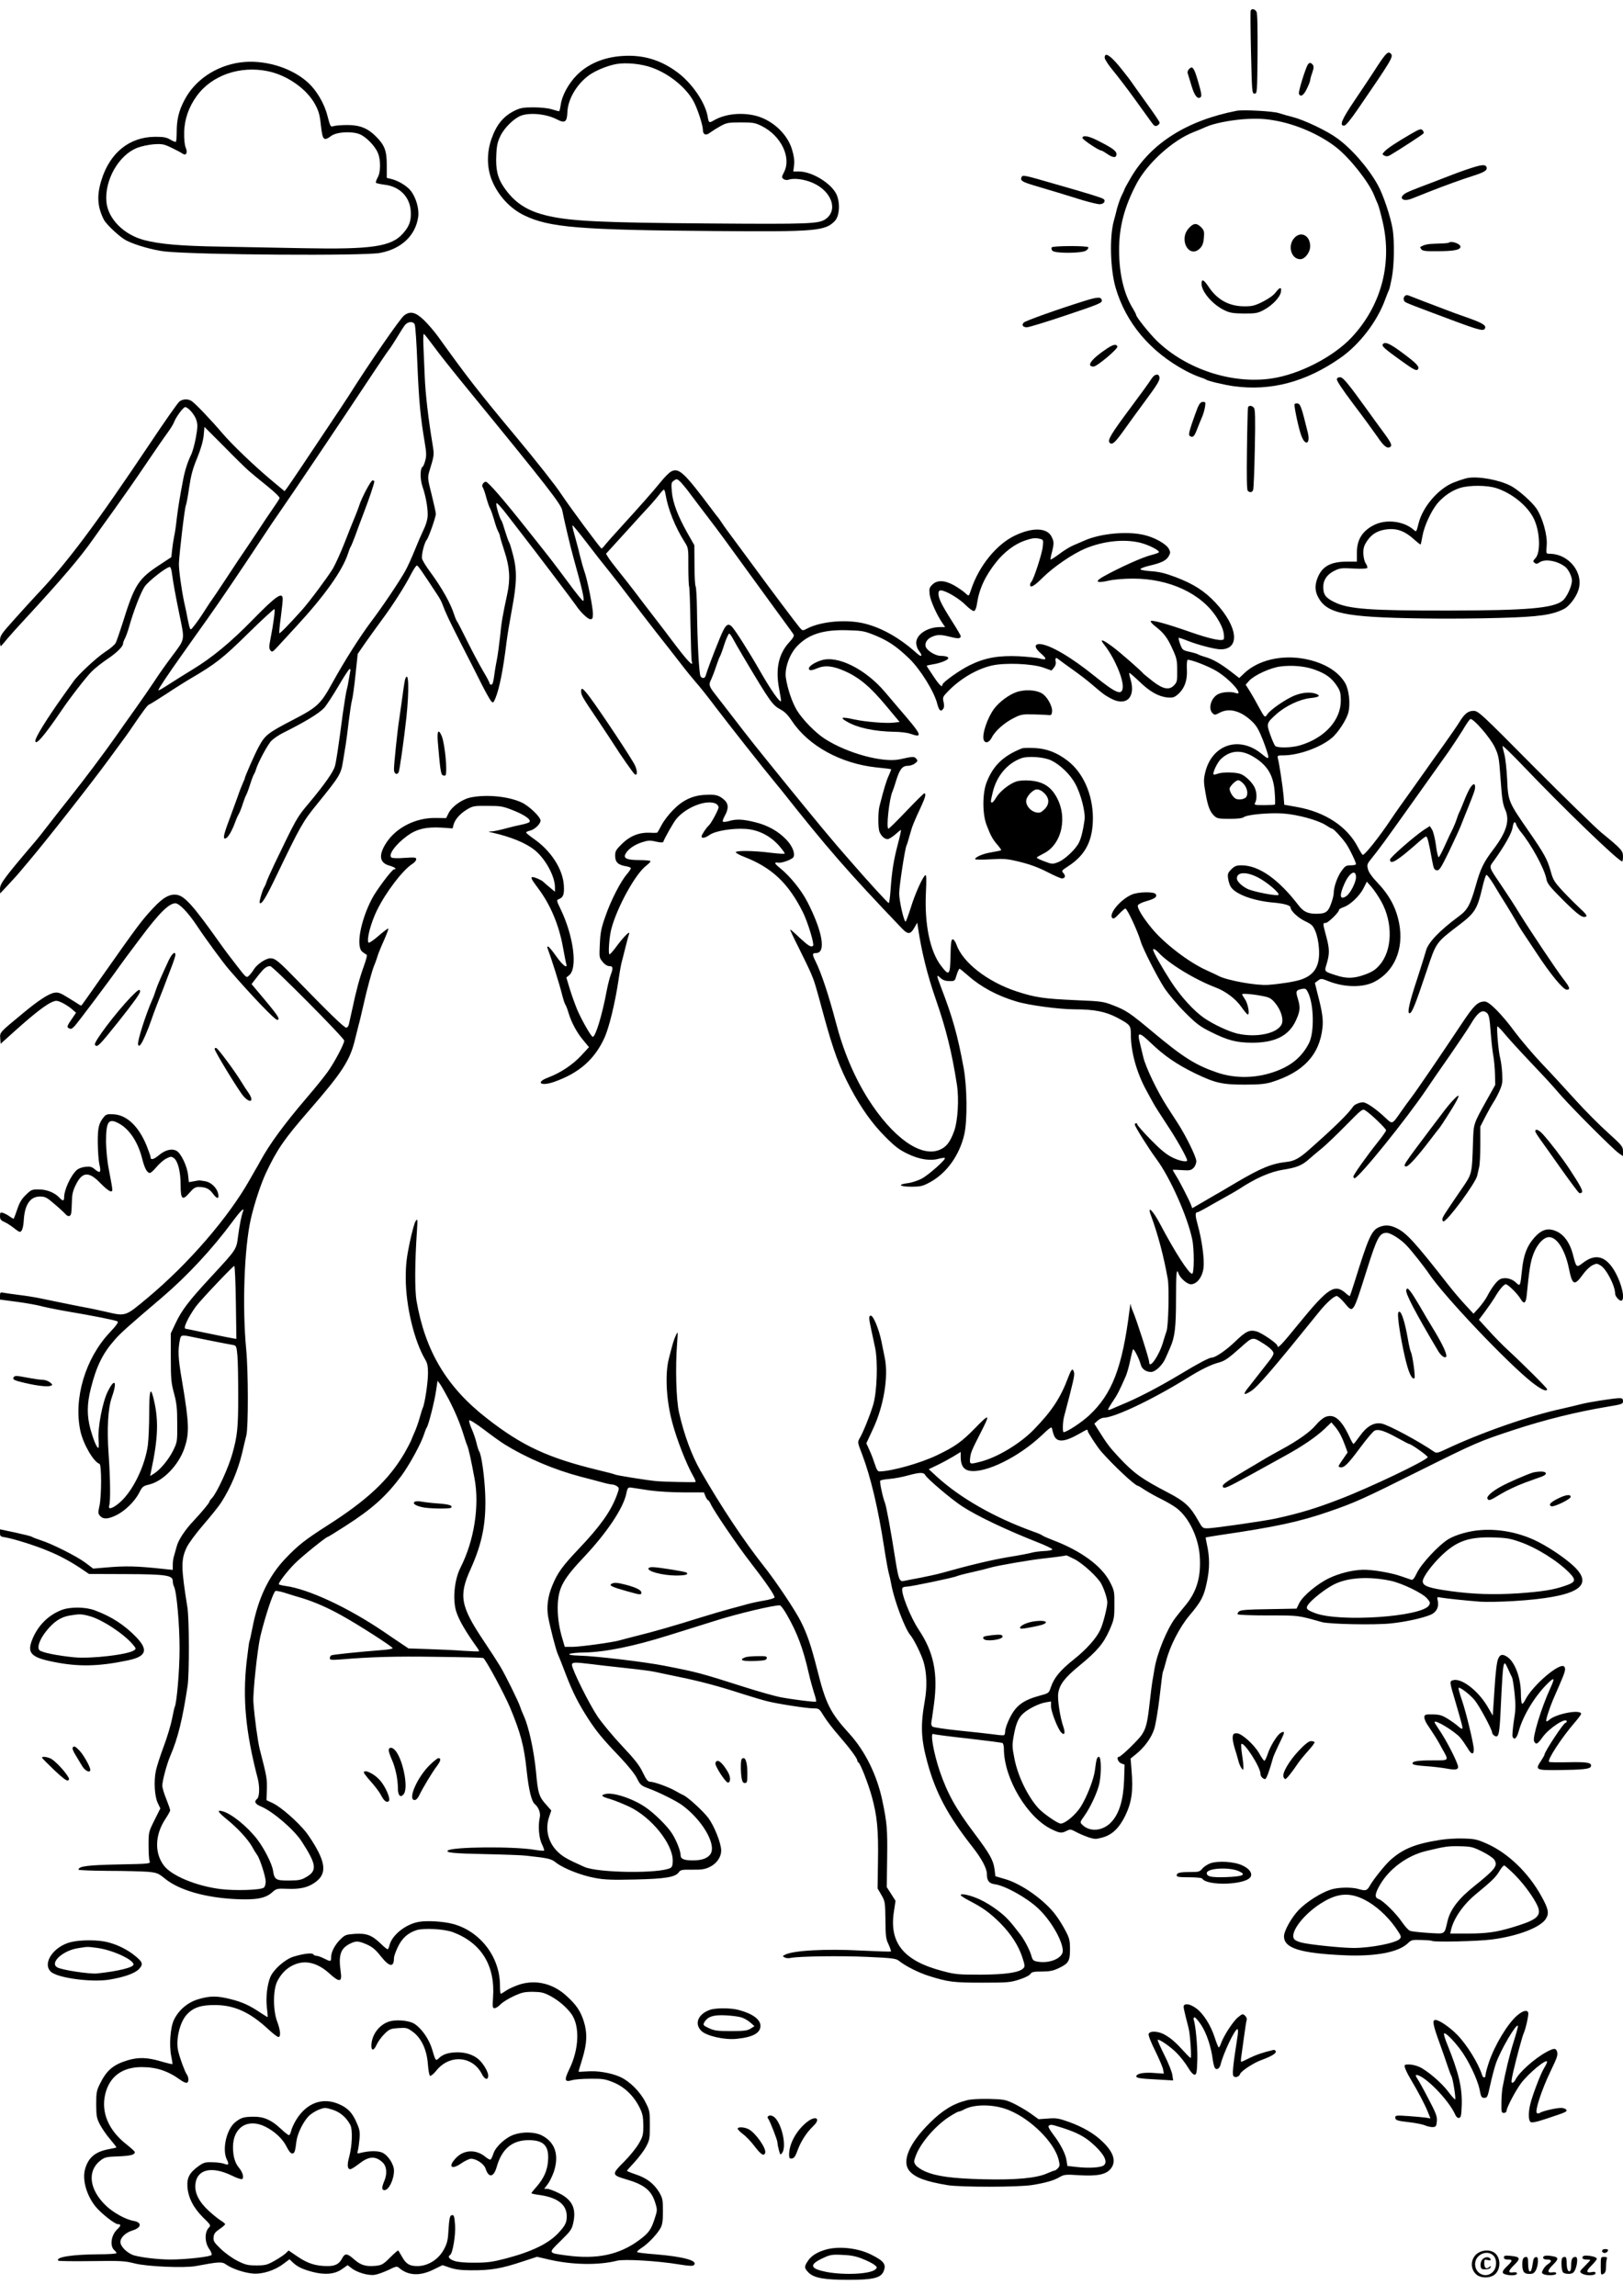 <?xml version="1.0" standalone="no"?>
<!DOCTYPE svg PUBLIC "-//W3C//DTD SVG 20010904//EN"
 "http://www.w3.org/TR/2001/REC-SVG-20010904/DTD/svg10.dtd">
<svg version="1.0" xmlns="http://www.w3.org/2000/svg"
 width="1240pt" height="1754pt" viewBox="0 0 1240 1754"
 preserveAspectRatio="xMidYMid meet">

<g transform="translate(0,1754) scale(0.1,-0.1)"
fill="#000000" stroke="none">
<path d="M9555 17458 c-2 -7 -1 -152 3 -323 7 -301 8 -310 27 -310 20 0 20 8
23 303 1 197 -1 310 -8 322 -12 22 -38 27 -45 8z"/>
<path d="M10522 17033 c-38 -60 -115 -175 -171 -258 -100 -148 -120 -195 -82
-195 12 0 46 40 103 123 256 373 274 403 256 425 -21 24 -37 10 -106 -95z"/>
<path d="M4750 17112 c-139 -10 -258 -60 -344 -147 -63 -64 -113 -156 -122
-226 -4 -27 -9 -49 -13 -49 -3 0 -28 7 -55 15 -28 9 -88 15 -140 15 -75 0
-100 -4 -141 -24 -87 -42 -140 -105 -179 -214 -38 -106 -37 -223 2 -319 47
-116 139 -216 247 -268 192 -93 420 -112 1472 -120 756 -6 830 0 903 79 34 38
40 135 12 199 -38 85 -187 177 -287 177 l-44 0 6 49 c4 35 -1 69 -16 120 -38
125 -161 234 -295 261 -108 22 -222 7 -303 -40 -36 -21 -38 -20 -47 34 -20
106 -120 252 -231 334 -129 96 -266 136 -425 124z m232 -89 c137 -49 272 -162
324 -271 30 -63 64 -171 64 -202 0 -40 24 -49 58 -21 15 11 50 33 77 48 46 25
59 28 155 28 96 0 110 -3 162 -29 146 -74 226 -240 168 -351 -19 -38 -19 -41
-3 -53 10 -7 25 -9 37 -5 41 15 124 4 188 -25 142 -64 192 -205 98 -274 -53
-38 -114 -41 -900 -35 -805 6 -1040 17 -1219 57 -160 36 -259 99 -342 221 -48
71 -63 135 -57 249 3 69 10 98 32 143 30 62 104 134 158 154 70 25 196 12 275
-30 60 -31 75 -19 78 58 4 97 71 212 165 280 51 37 143 74 210 86 76 13 194 1
272 -28z"/>
<path d="M8440 17099 c0 -12 30 -58 67 -102 37 -45 111 -142 165 -217 53 -74
109 -152 124 -172 22 -31 30 -35 46 -27 10 5 18 15 18 22 0 7 -48 77 -106 157
-57 80 -112 156 -121 170 -10 14 -48 62 -85 108 -70 83 -108 105 -108 61z"/>
<path d="M1835 17063 c-186 -26 -347 -135 -426 -288 -43 -81 -59 -149 -59
-244 0 -37 -3 -70 -6 -74 -3 -3 -22 4 -42 16 -30 18 -52 22 -117 22 -196 -1
-346 -122 -410 -331 -37 -118 -31 -205 19 -303 20 -38 125 -135 171 -158 71
-36 207 -74 295 -84 252 -26 1518 -35 1644 -11 163 31 270 132 291 274 9 60
-16 149 -57 201 -31 39 -99 79 -153 91 l-30 7 0 97 c0 111 -16 153 -84 221
-61 61 -122 86 -216 86 -44 0 -91 -4 -105 -8 -25 -8 -26 -6 -48 77 -25 100
-88 204 -160 265 -128 110 -333 168 -507 144z m212 -67 c149 -31 299 -137 362
-256 26 -49 35 -80 43 -160 13 -112 21 -120 79 -78 41 30 152 37 214 14 50
-19 119 -89 142 -144 23 -54 22 -149 -2 -189 -10 -18 -16 -36 -12 -40 4 -3 33
-10 65 -14 114 -13 192 -91 200 -199 5 -74 -9 -117 -59 -173 -88 -101 -237
-123 -759 -113 -179 3 -464 9 -635 12 -307 5 -463 19 -583 50 -157 41 -277
163 -289 292 -15 166 94 358 236 413 31 12 88 24 127 27 63 4 77 1 135 -27 35
-17 72 -36 81 -43 29 -21 44 3 27 44 -9 21 -13 64 -12 118 2 99 36 195 97 278
115 158 331 232 543 188z"/>
<path d="M9993 17048 c-17 -23 -75 -209 -69 -224 11 -29 37 -13 61 39 14 28
25 57 25 64 0 7 7 33 16 58 12 36 13 50 3 61 -14 17 -24 18 -36 2z"/>
<path d="M9086 17014 c-10 -9 -15 -24 -12 -33 3 -9 16 -51 29 -95 22 -75 45
-105 68 -90 13 8 9 32 -21 134 -27 91 -40 109 -64 84z"/>
<path d="M9450 16694 c-378 -73 -654 -246 -809 -509 -28 -48 -51 -90 -51 -94
0 -3 -9 -22 -19 -42 -10 -19 -26 -64 -36 -99 -9 -36 -20 -81 -26 -100 -33
-124 -26 -366 14 -506 78 -270 265 -492 537 -637 36 -19 83 -40 105 -47 22 -7
45 -16 50 -20 16 -11 134 -39 210 -50 284 -39 553 32 817 217 146 102 282 280
342 448 12 33 25 65 28 70 4 6 13 48 22 94 18 95 21 275 6 371 -16 96 -73 266
-115 340 -75 133 -202 278 -312 356 -77 56 -248 137 -333 159 -36 9 -85 23
-109 31 -44 15 -272 27 -321 18z m318 -80 c157 -32 328 -110 444 -202 104 -83
244 -261 285 -360 8 -21 21 -51 29 -69 8 -17 25 -81 39 -142 73 -320 -15 -641
-240 -880 -141 -149 -399 -281 -609 -312 -304 -45 -655 71 -879 289 -56 55
-157 181 -157 197 0 4 -10 24 -22 44 -71 113 -108 269 -108 452 0 177 41 331
134 507 83 156 275 330 433 392 32 13 77 31 100 42 58 25 170 48 278 57 108 8
175 5 273 -15z"/>
<path d="M9081 15795 c-79 -90 8 -236 89 -150 17 18 25 40 28 79 4 48 1 57
-21 80 -35 35 -59 33 -96 -9z"/>
<path d="M9886 15719 c-50 -59 -20 -159 48 -159 36 0 76 52 76 99 0 84 -74
120 -124 60z"/>
<path d="M9180 15372 c0 -61 87 -161 177 -203 40 -19 65 -23 148 -24 90 0 105
3 150 27 64 34 123 95 131 136 8 42 -7 41 -40 -2 -15 -21 -55 -49 -97 -70 -61
-31 -82 -36 -140 -36 -118 0 -208 49 -274 148 -39 58 -55 65 -55 24z"/>
<path d="M10780 16517 c-107 -62 -182 -111 -203 -135 -18 -20 -18 -21 0 -31
14 -7 26 -6 41 2 56 32 252 159 258 168 3 6 0 17 -8 25 -12 12 -24 8 -88 -29z"/>
<path d="M8270 16486 c0 -12 125 -96 144 -96 4 0 24 -11 44 -25 46 -32 72 -33
72 -2 0 24 -33 48 -147 105 -66 34 -113 41 -113 18z"/>
<path d="M11220 16250 c-47 -15 -132 -47 -190 -70 -58 -22 -136 -53 -175 -67
-38 -14 -87 -34 -107 -44 -69 -35 -37 -75 36 -47 23 9 77 30 121 48 129 51
264 100 350 127 88 28 111 43 102 67 -9 22 -38 19 -137 -14z"/>
<path d="M7804 16185 c-10 -25 6 -34 97 -62 107 -31 247 -74 373 -113 54 -16
112 -30 128 -30 32 0 50 27 27 41 -18 11 -126 44 -364 112 -248 72 -253 73
-261 52z"/>
<path d="M11069 15686 c-2 -3 -42 -6 -89 -7 -72 -2 -94 -6 -129 -26 -2 -2 2
-9 9 -18 10 -12 35 -15 114 -14 129 0 180 9 184 32 5 23 -71 51 -89 33z"/>
<path d="M8035 15650 c-4 -6 -1 -17 5 -25 18 -22 227 -21 258 1 12 8 20 20 17
25 -9 13 -272 12 -280 -1z"/>
<path d="M10731 15277 c-6 -8 -9 -21 -5 -30 6 -17 0 -14 209 -93 360 -136 396
-147 409 -125 15 23 -14 42 -117 79 -62 21 -148 53 -192 70 -104 39 -256 98
-276 106 -9 4 -21 1 -28 -7z"/>
<path d="M8285 15241 c-199 -62 -450 -151 -463 -165 -19 -19 -7 -36 24 -36 14
0 149 41 300 92 247 83 275 94 272 113 -4 29 -31 28 -133 -4z"/>
<path d="M3087 15130 c-32 -26 -263 -360 -427 -620 -19 -30 -89 -135 -156
-235 -66 -99 -159 -238 -207 -310 -48 -71 -95 -141 -105 -154 l-18 -23 -89 74
c-136 113 -315 284 -390 373 -78 92 -199 219 -229 240 -27 19 -66 19 -94 -1
-12 -8 -115 -155 -229 -326 -416 -621 -630 -907 -864 -1153 -26 -27 -99 -108
-163 -179 -112 -125 -116 -131 -116 -175 0 -27 4 -41 9 -35 5 5 26 29 46 54
21 25 81 92 135 150 280 303 425 473 523 614 34 48 106 149 161 225 54 75 160
226 234 336 74 110 153 224 174 252 21 29 43 64 48 79 16 41 70 114 85 114 23
0 74 -59 86 -101 10 -33 9 -56 -5 -134 -10 -52 -26 -111 -37 -131 -24 -49 -46
-116 -59 -184 -24 -123 -40 -220 -50 -305 -5 -49 -14 -110 -20 -135 -5 -25
-12 -70 -15 -100 l-6 -56 -82 -54 c-172 -112 -198 -153 -292 -455 -21 -66 -44
-132 -51 -146 -7 -14 -43 -45 -81 -69 -63 -41 -210 -177 -243 -227 -8 -11 -42
-59 -75 -105 -127 -178 -215 -320 -215 -347 0 -41 70 40 200 232 63 94 192
260 232 299 26 26 80 68 119 94 70 47 119 95 119 117 0 7 6 24 14 39 8 15 22
53 31 85 35 126 91 269 120 312 28 41 165 149 192 150 6 1 14 -22 17 -51 8
-63 28 -173 58 -318 40 -192 42 -179 -52 -305 -46 -61 -108 -148 -138 -195
-31 -47 -99 -146 -152 -220 -53 -74 -118 -166 -145 -205 -89 -127 -248 -338
-346 -461 -53 -66 -127 -161 -165 -210 -37 -49 -89 -114 -115 -144 -220 -258
-259 -310 -259 -348 l1 -37 57 61 c31 33 68 74 82 90 13 16 47 56 75 89 132
155 483 602 611 777 33 45 81 110 105 143 24 33 51 69 59 82 107 157 136 196
149 201 9 3 68 40 131 81 63 42 149 96 190 120 186 109 242 152 436 343 107
105 197 188 201 185 6 -7 -8 -114 -31 -230 -11 -56 -11 -70 0 -85 13 -16 17
-13 55 28 23 25 85 92 138 150 223 241 359 433 401 565 7 22 16 45 20 50 4 6
19 42 33 80 14 39 44 120 67 180 42 109 80 223 80 238 0 4 -6 7 -14 7 -13 0
-83 -133 -101 -190 -4 -14 -18 -50 -30 -80 -13 -30 -49 -120 -80 -200 -31 -80
-73 -171 -92 -204 -42 -68 -178 -251 -236 -316 -96 -107 -169 -182 -173 -177
-2 2 2 55 11 118 8 63 15 126 15 142 0 61 -51 25 -231 -159 -165 -169 -309
-288 -456 -377 -70 -43 -158 -98 -196 -123 -37 -24 -67 -41 -67 -36 0 10 74
121 180 270 49 70 136 192 193 272 94 132 256 371 430 635 36 55 89 134 118
175 114 164 445 656 732 1089 45 68 93 139 107 157 14 18 43 63 65 99 22 37
48 78 58 91 22 28 62 32 75 7 6 -10 15 -148 21 -308 12 -283 23 -400 56 -595
13 -77 14 -102 4 -138 -6 -23 -15 -45 -20 -47 -20 -13 -21 -94 -1 -152 29 -85
45 -188 38 -239 -3 -24 -17 -66 -31 -93 -13 -27 -43 -96 -66 -153 -23 -57 -55
-128 -72 -158 -45 -81 -177 -277 -261 -388 -87 -116 -202 -297 -296 -467 -90
-164 -115 -187 -300 -283 -193 -100 -215 -117 -263 -206 -27 -48 -107 -230
-107 -242 0 -3 -7 -20 -15 -37 -8 -18 -26 -63 -39 -102 -14 -38 -43 -119 -65
-178 -44 -116 -50 -150 -26 -141 18 7 46 55 70 119 10 28 24 59 31 70 6 11 20
45 29 75 10 30 21 60 25 65 4 6 18 42 30 80 12 39 26 75 30 80 4 6 11 21 15
35 16 55 91 194 119 222 16 16 54 42 85 58 171 85 278 150 317 192 17 18 66
93 109 166 42 72 81 132 87 132 5 0 7 -8 4 -17 -2 -10 -7 -38 -11 -63 -4 -25
-10 -58 -15 -75 -5 -16 -18 -97 -30 -180 -38 -287 -51 -370 -61 -407 -11 -43
-82 -144 -202 -287 -90 -107 -92 -112 -260 -461 -30 -63 -58 -126 -62 -140 -4
-14 -11 -29 -15 -35 -13 -17 -42 -116 -36 -122 14 -15 45 35 123 197 189 393
206 423 315 557 175 216 183 229 199 330 6 37 15 93 20 123 5 30 16 114 24
185 9 72 20 144 25 160 5 17 17 102 26 190 l17 160 55 80 c31 44 88 123 126
175 85 114 179 261 226 353 19 37 39 67 45 67 9 0 37 -41 161 -230 13 -19 28
-48 34 -65 26 -70 50 -120 144 -305 55 -107 126 -246 157 -309 32 -63 65 -121
73 -129 13 -13 17 -10 31 24 31 76 59 217 85 429 6 50 25 164 42 255 37 198
39 290 8 410 -12 47 -25 90 -29 95 -5 6 -18 44 -31 85 -12 41 -25 80 -30 85
-13 17 -42 114 -38 130 2 10 37 -28 88 -95 47 -61 99 -128 115 -149 76 -97
392 -514 406 -536 31 -48 90 -105 109 -105 17 0 20 7 20 43 0 48 -43 263 -65
322 -8 22 -23 76 -34 120 -10 44 -29 113 -40 154 -12 40 -20 76 -17 78 2 3 52
-58 110 -134 58 -76 133 -172 167 -213 33 -41 105 -133 159 -205 54 -71 146
-191 204 -265 59 -74 141 -180 184 -235 42 -55 95 -120 117 -145 23 -25 93
-112 155 -195 95 -125 365 -468 459 -581 14 -17 33 -40 41 -50 349 -441 504
-620 922 -1057 45 -47 65 -45 94 7 l22 38 5 -33 c28 -189 71 -364 139 -559 77
-222 121 -401 159 -645 17 -109 7 -277 -21 -355 -32 -87 -61 -124 -116 -145
-143 -55 -356 99 -541 390 -107 170 -190 366 -248 590 -53 201 -109 371 -154
462 -27 54 -26 63 4 63 78 0 50 165 -67 392 -46 89 -130 193 -206 255 -48 39
-51 49 -13 43 27 -3 103 25 113 43 15 28 -9 87 -55 134 -61 64 -142 109 -236
132 -95 24 -147 26 -202 9 -22 -6 -42 -8 -46 -4 -4 3 3 24 15 45 31 56 29 94
-9 125 -39 33 -64 39 -147 34 -92 -5 -169 -42 -240 -116 -32 -32 -70 -82 -86
-112 -16 -30 -31 -57 -33 -59 -2 -3 -26 -4 -54 -2 -84 4 -153 -23 -215 -83
-48 -47 -54 -57 -54 -93 0 -49 22 -70 83 -80 20 -3 37 -10 37 -15 0 -6 -13
-25 -29 -44 -47 -53 -123 -200 -164 -319 -33 -92 -40 -127 -44 -215 -5 -104
-5 -106 22 -138 16 -20 36 -32 51 -32 28 0 30 -14 10 -67 -8 -21 -22 -76 -31
-123 -34 -183 -85 -350 -106 -350 -12 0 -83 125 -118 205 -16 39 -42 110 -57
159 l-27 89 22 18 c65 53 34 296 -65 503 -31 64 -33 71 -16 77 36 14 44 36 40
106 -8 126 -100 267 -233 358 -30 21 -55 42 -55 46 0 4 13 10 29 14 36 8 81
51 81 77 0 28 -89 113 -146 139 -101 46 -265 62 -386 38 -68 -14 -145 -69
-171 -121 l-18 -37 -82 1 c-149 2 -297 -72 -373 -186 -64 -96 -56 -157 21
-178 40 -11 62 -28 36 -28 -15 0 -135 -159 -169 -225 -87 -166 -124 -365 -74
-405 12 -10 27 -20 33 -22 6 -2 -2 -36 -21 -88 -32 -89 -58 -183 -90 -335 -11
-49 -22 -100 -25 -112 -3 -13 -12 -23 -20 -23 -15 0 -133 114 -370 358 -147
151 -172 172 -209 172 -35 0 -101 -45 -126 -84 -11 -18 -28 -40 -39 -50 -18
-17 -21 -14 -92 78 -41 52 -99 129 -129 172 -199 281 -267 357 -325 368 -55
11 -108 -18 -185 -101 -87 -93 -115 -130 -402 -538 -77 -110 -142 -202 -145
-205 -2 -2 -12 1 -21 8 -9 6 -47 30 -85 53 -54 34 -74 41 -101 36 -43 -7 -122
-58 -242 -158 -178 -147 -176 -144 -172 -191 l3 -41 120 108 c140 125 225 190
273 211 31 13 38 12 76 -5 22 -11 56 -32 74 -48 l33 -29 -36 -53 c-29 -42 -34
-55 -24 -62 20 -13 26 -11 50 14 25 27 270 353 337 449 12 18 86 118 164 221
144 193 219 267 268 267 30 0 98 -71 165 -172 67 -101 202 -285 244 -333 171
-198 350 -385 368 -385 27 0 10 28 -91 149 l-104 124 49 63 c47 60 65 74 94
74 20 0 565 -549 565 -569 0 -25 -74 -165 -126 -238 -25 -35 -97 -125 -162
-200 -177 -208 -282 -352 -353 -482 -13 -24 -28 -51 -34 -60 -5 -9 -27 -47
-48 -84 -162 -287 -467 -640 -776 -898 -177 -148 -168 -145 -327 -108 -49 11
-123 27 -164 34 -41 8 -118 23 -170 34 -52 11 -126 26 -165 34 -38 8 -113 20
-165 26 -52 7 -105 14 -118 17 -19 4 -22 0 -22 -24 l0 -29 128 -17 c70 -9 150
-24 178 -31 28 -8 116 -26 195 -40 219 -37 383 -70 397 -79 9 -5 -8 -30 -60
-85 -186 -198 -277 -503 -224 -751 22 -101 100 -236 146 -252 17 -5 16 -247 0
-321 -12 -52 -11 -59 5 -77 25 -27 61 -25 126 7 67 34 139 105 173 171 23 46
29 51 75 62 106 25 224 146 269 275 40 116 38 189 -17 515 -31 178 -33 236
-16 318 9 38 10 38 135 11 52 -11 131 -26 175 -35 44 -8 90 -17 101 -19 19 -4
22 -14 28 -82 4 -43 6 -184 6 -313 0 -236 -7 -300 -44 -432 -29 -107 -118
-300 -156 -341 -11 -11 -20 -24 -20 -28 0 -9 -59 -80 -119 -144 -66 -69 -119
-149 -131 -198 -6 -23 -15 -55 -20 -71 -6 -16 -10 -47 -10 -69 l0 -39 -67 7
c-215 23 -291 25 -459 10 l-82 -7 -61 46 c-68 50 -255 144 -341 171 -30 10
-59 21 -65 25 -5 5 -63 19 -127 33 l-118 25 0 -28 c0 -25 4 -28 43 -34 60 -10
228 -62 322 -102 90 -36 183 -87 262 -141 l53 -36 277 -1 c311 -1 363 -9 363
-53 0 -13 4 -32 9 -41 21 -39 43 -292 43 -477 0 -166 -22 -420 -38 -446 -2 -4
-11 -45 -20 -91 -9 -45 -37 -139 -63 -208 -26 -69 -53 -153 -60 -186 -17 -81
-10 -198 15 -248 l19 -40 -45 -90 c-44 -89 -45 -91 -45 -190 0 -56 3 -110 8
-122 7 -21 6 -21 -240 -26 -238 -5 -303 -14 -303 -40 0 -4 102 -8 228 -9 125
0 261 -4 302 -7 70 -7 79 -11 130 -52 107 -88 308 -146 545 -157 150 -7 222 6
272 50 35 31 39 32 118 29 94 -4 155 9 208 46 81 55 88 124 25 245 -23 45 -64
108 -90 142 -65 81 -192 192 -253 221 l-49 23 3 83 c2 81 0 95 -55 308 -15 61
-40 243 -48 359 -5 70 31 406 53 501 38 157 99 340 116 347 8 2 42 -4 77 -16
35 -11 92 -29 128 -39 93 -29 191 -71 300 -132 119 -65 390 -239 390 -250 0
-5 -35 -11 -77 -14 -190 -15 -383 -35 -392 -41 -6 -3 -11 -13 -11 -22 0 -13
12 -14 83 -9 228 19 413 25 729 20 190 -2 352 -6 360 -9 17 -7 158 -268 204
-376 83 -199 108 -296 128 -485 16 -149 37 -234 62 -255 29 -24 46 -69 38
-102 -14 -64 -7 -155 16 -203 12 -25 20 -47 17 -50 -3 -3 -36 0 -74 6 -155 27
-633 23 -662 -6 -16 -16 46 -22 283 -27 143 -3 286 -8 316 -12 172 -19 190
-23 228 -53 54 -43 192 -98 297 -117 73 -14 130 -16 305 -12 232 5 310 18 336
55 13 19 24 21 103 20 72 -1 96 3 134 21 53 26 87 75 87 126 0 54 -52 185 -98
248 -40 53 -158 161 -192 175 -8 3 -35 18 -60 32 -50 29 -163 70 -194 70 -16
0 -29 17 -54 69 -25 54 -60 99 -157 202 -68 72 -154 175 -190 228 -64 96 -195
359 -195 393 0 21 19 22 134 8 45 -6 166 -20 270 -31 103 -11 207 -24 230 -30
22 -5 104 -22 181 -38 162 -33 306 -71 490 -131 72 -23 157 -48 190 -56 81
-20 300 -54 352 -54 40 0 43 -2 77 -58 19 -32 71 -100 116 -151 85 -98 140
-173 140 -189 0 -6 4 -12 8 -14 14 -6 72 -152 102 -258 41 -148 52 -254 48
-495 l-3 -210 29 -50 c28 -48 29 -55 31 -190 1 -124 3 -146 24 -188 12 -27 20
-51 18 -54 -3 -2 -103 1 -224 7 -274 15 -525 1 -586 -32 -19 -10 -19 -11 -3
-20 10 -6 31 -8 47 -4 65 13 379 17 583 8 197 -9 222 -12 245 -31 52 -41 148
-89 226 -114 148 -47 189 -52 410 -52 195 0 215 2 283 24 41 13 79 32 85 43
10 15 25 18 87 18 58 0 87 6 125 24 79 37 90 55 90 145 0 68 -4 85 -34 142
-18 35 -51 89 -74 119 -84 114 -260 239 -387 276 l-75 22 -6 50 c-9 72 -35
118 -154 277 -142 188 -206 304 -265 475 -48 142 -75 301 -49 284 6 -3 125
-19 265 -34 139 -16 258 -31 264 -35 5 -3 10 -23 10 -43 0 -227 179 -527 366
-616 63 -30 75 -31 114 -11 26 13 31 13 72 -9 23 -13 67 -31 95 -41 49 -15 56
-15 110 0 72 21 124 72 170 165 50 104 62 189 48 351 l-7 86 42 34 c65 53 117
124 139 193 11 36 29 144 41 246 11 100 22 186 25 190 3 5 14 43 25 84 28 111
103 257 177 345 91 108 111 145 134 257 22 102 22 188 0 288 -6 27 -10 50 -9
52 2 1 50 9 108 18 419 61 612 102 835 180 195 67 262 97 690 311 428 213 455
225 720 312 233 77 485 139 708 176 120 20 127 22 127 44 0 18 -6 23 -26 23
-42 0 -246 -32 -299 -47 -27 -7 -90 -22 -138 -33 -252 -54 -626 -185 -896
-313 -50 -24 -67 -28 -80 -19 -117 81 -353 208 -406 218 -58 11 -114 -22 -166
-96 -24 -33 -45 -60 -48 -60 -4 0 -19 28 -35 63 -60 126 -114 170 -180 143
-18 -7 -51 -35 -72 -61 -43 -52 -136 -118 -259 -185 -44 -24 -98 -54 -120 -67
-22 -13 -101 -60 -175 -104 -147 -87 -166 -102 -156 -118 9 -15 33 -4 214 95
86 48 202 112 257 142 132 72 238 144 304 206 l53 51 29 -34 c31 -37 53 -80
79 -151 l16 -45 -38 -55 c-36 -52 -37 -55 -17 -58 29 -5 58 24 155 155 46 62
93 117 105 124 29 15 75 1 178 -56 45 -25 84 -45 87 -45 16 0 145 -92 142
-101 -8 -25 -439 -231 -668 -319 -186 -72 -308 -109 -495 -150 -76 -17 -470
-74 -514 -74 -42 -1 -43 0 -76 58 -60 108 -103 148 -232 215 -203 106 -259
146 -376 271 -69 74 -90 102 -154 204 l-32 51 25 23 c14 12 34 22 44 22 83 0
373 138 645 306 99 62 178 100 230 114 51 13 75 29 175 118 89 80 90 81 165
34 54 -33 85 -62 85 -80 0 -8 -10 -27 -22 -43 -13 -16 -48 -61 -78 -100 -30
-39 -70 -89 -87 -111 -50 -61 -45 -72 15 -34 51 32 170 171 522 607 54 67 112
119 133 119 8 0 34 -22 57 -50 71 -84 64 -94 173 250 77 245 97 283 151 283
30 0 108 -49 152 -96 37 -38 139 -167 174 -220 116 -171 594 -675 783 -825 71
-56 117 -77 117 -53 0 9 -188 196 -302 301 -37 34 -102 100 -143 146 l-76 83
48 64 c26 35 59 83 73 106 35 60 70 101 85 101 16 0 90 -73 112 -111 26 -44
41 -36 47 24 20 202 29 259 52 319 28 74 78 128 119 128 61 0 123 -98 152
-240 26 -129 42 -135 107 -45 21 30 54 61 72 70 32 15 36 15 62 -1 45 -26 112
-156 112 -216 0 -22 37 -61 50 -53 34 21 -19 191 -85 271 -61 74 -129 80 -210
18 -52 -39 -51 -40 -79 69 -22 81 -62 139 -115 167 -70 35 -121 22 -181 -47
-53 -60 -80 -131 -91 -240 -14 -132 -14 -132 -48 -99 -33 31 -86 42 -121 24
-26 -14 -65 -66 -100 -134 -12 -22 -40 -60 -62 -85 l-40 -44 -62 67 c-34 36
-91 103 -127 149 -262 335 -325 404 -404 440 -48 22 -84 24 -129 5 -57 -24
-82 -81 -186 -416 -18 -58 -35 -107 -37 -109 -2 -3 -13 5 -26 16 -88 81 -136
51 -364 -228 -135 -166 -163 -195 -163 -169 0 17 -120 99 -160 110 -53 14 -80
2 -159 -74 -70 -68 -154 -126 -182 -126 -19 0 -100 -42 -229 -120 -180 -108
-340 -191 -463 -241 -28 -12 -62 -26 -74 -32 -13 -6 -25 -8 -27 -6 -3 2 14 31
36 64 37 55 49 79 98 190 10 22 25 75 34 118 9 44 19 83 22 89 7 11 48 -71 60
-117 8 -32 40 -55 78 -55 34 0 91 55 113 110 9 19 23 53 33 75 36 81 45 153
45 373 0 195 4 240 19 195 12 -36 66 -83 95 -83 45 0 88 55 96 125 8 64 -11
210 -44 328 -20 73 -21 97 -2 97 5 0 53 25 107 57 55 31 118 66 141 79 23 13
54 31 68 40 129 85 239 133 338 149 107 17 145 33 202 84 23 20 65 56 95 80
30 24 112 103 182 174 127 129 128 129 152 113 41 -26 156 -137 156 -150 0 -6
-27 -45 -60 -86 -86 -107 -189 -253 -190 -267 0 -7 4 -13 9 -13 31 0 398 454
550 680 31 47 111 162 176 255 65 94 137 201 160 239 49 84 83 113 113 97 28
-15 32 -31 42 -166 5 -66 14 -144 20 -174 5 -30 11 -91 12 -136 l2 -82 -61
-109 c-108 -194 -104 -184 -109 -329 -8 -245 -6 -240 -87 -357 -132 -193 -147
-216 -147 -232 0 -9 4 -16 8 -16 30 0 246 294 258 349 3 14 9 42 14 62 6 20
10 99 10 175 l0 139 41 80 c23 44 50 92 60 107 11 15 31 53 45 84 22 50 25 68
21 133 -2 42 -9 94 -15 117 -14 51 -30 244 -21 244 4 0 31 -28 59 -62 29 -35
114 -128 189 -207 155 -164 142 -150 240 -262 98 -110 397 -409 439 -438 l32
-22 0 38 c-1 36 -8 44 -116 142 -64 57 -177 171 -252 254 -75 83 -192 210
-260 281 -67 72 -157 178 -200 236 -99 134 -194 230 -228 230 -54 0 -83 -29
-182 -178 -136 -205 -328 -487 -376 -551 -23 -30 -60 -81 -83 -114 -68 -98
-64 -96 -117 -46 -75 70 -146 119 -173 119 -24 0 -63 -16 -73 -30 -37 -56
-148 -164 -336 -330 -75 -67 -115 -89 -172 -95 -116 -13 -197 -46 -387 -158
-33 -20 -82 -49 -110 -65 -27 -15 -90 -52 -138 -80 l-88 -51 -10 27 c-15 39
-87 179 -115 223 -13 21 -24 40 -24 42 0 3 31 2 69 -1 60 -4 71 -2 90 17 12
12 21 34 21 52 0 31 -77 189 -142 290 -20 30 -56 87 -82 127 -74 115 -163 300
-181 377 -9 39 -21 89 -27 112 -21 83 -5 82 85 -4 102 -98 200 -165 338 -232
154 -74 206 -86 379 -86 113 0 158 5 205 19 242 75 367 208 389 416 7 62 -2
124 -36 253 l-22 89 23 17 c23 18 26 18 84 -5 120 -47 260 -49 347 -4 153 78
227 251 190 446 -24 124 -75 218 -178 325 -34 36 -56 69 -61 92 -8 32 -5 40
28 80 65 81 100 129 314 430 117 165 240 338 274 385 33 48 82 122 108 164 25
43 51 81 58 85 19 12 152 -140 187 -214 30 -63 33 -79 45 -248 10 -146 17
-189 35 -229 37 -82 11 -171 -91 -305 -74 -98 -97 -144 -134 -276 -42 -148
-63 -186 -130 -235 -149 -110 -236 -202 -251 -265 -4 -16 -33 -109 -64 -205
-61 -183 -81 -270 -61 -270 18 0 43 61 130 321 76 226 68 215 256 359 113 86
133 119 170 279 12 52 26 96 31 98 6 2 31 -32 57 -74 25 -43 69 -114 97 -158
27 -44 59 -97 70 -117 11 -20 32 -56 48 -80 16 -24 67 -101 115 -173 105 -160
201 -275 227 -275 30 0 24 18 -25 81 -48 61 -256 372 -340 508 -27 45 -82 130
-122 189 -114 169 -109 152 -68 209 81 113 134 208 141 249 7 47 19 57 29 24
4 -11 17 -32 29 -48 84 -100 186 -287 201 -367 6 -34 25 -58 128 -161 117
-116 151 -140 176 -124 8 4 -7 25 -44 58 -31 29 -90 87 -131 131 -67 72 -77
87 -95 151 -26 95 -50 138 -169 310 -155 224 -158 230 -165 396 -4 76 -13 162
-21 191 -8 28 -14 57 -14 64 0 7 62 -53 138 -132 330 -346 748 -749 776 -749
3 0 6 17 6 38 0 43 -12 57 -165 182 -49 41 -281 267 -515 502 -412 416 -426
428 -463 428 -41 0 -69 -23 -109 -89 -12 -20 -69 -103 -127 -184 -59 -82 -113
-158 -121 -170 -8 -12 -60 -85 -115 -162 -56 -77 -126 -176 -155 -220 -92
-138 -201 -275 -218 -275 -4 0 -20 26 -37 58 -82 159 -251 270 -468 308 l-95
17 -5 66 c-6 69 -32 241 -43 285 -6 25 -4 26 39 26 117 0 283 59 371 132 46
37 113 139 127 193 18 66 6 176 -24 228 -54 91 -163 156 -309 184 -177 33
-355 -9 -461 -109 l-39 -37 -62 48 c-79 61 -140 96 -196 112 -25 7 -49 16 -55
20 -5 4 -35 13 -66 20 -53 12 -56 15 -72 58 -9 25 -14 47 -12 49 1 2 32 -8 67
-22 80 -32 212 -66 254 -66 151 0 132 173 -38 355 -85 91 -170 145 -307 197
-80 30 -126 41 -189 45 -50 4 -81 10 -79 16 2 6 34 18 73 27 90 21 125 39 144
73 13 24 13 30 0 55 -22 39 -111 88 -191 106 -129 30 -330 11 -451 -42 -24
-10 -63 -27 -88 -38 -25 -10 -73 -40 -107 -66 -34 -25 -63 -44 -66 -42 -2 2 2
28 10 56 17 67 16 82 -3 119 -35 69 -146 72 -280 8 -141 -67 -276 -234 -335
-414 -18 -53 -15 -52 -47 -23 -15 14 -52 39 -83 57 -73 40 -129 42 -166 5 -23
-23 -25 -31 -20 -76 6 -48 56 -159 99 -220 l19 -28 -38 0 c-98 0 -183 -57
-183 -121 0 -19 9 -45 20 -59 33 -43 22 -54 -17 -19 -126 114 -263 192 -394
225 -136 35 -332 19 -440 -36 -36 -19 -36 -19 -57 3 -18 20 -237 311 -364 485
-29 40 -89 121 -133 180 -44 59 -89 120 -99 137 -11 16 -23 34 -28 40 -5 5
-28 35 -51 66 -211 282 -251 319 -310 287 -14 -7 -51 -44 -82 -83 -63 -77
-148 -173 -300 -340 -55 -60 -110 -122 -122 -137 -11 -16 -24 -28 -27 -28 -8
0 -241 315 -311 420 -39 60 -189 250 -344 436 -288 345 -378 462 -591 759 -30
42 -81 101 -112 131 -64 61 -105 70 -151 34z m225 -233 c36 -51 155 -200 263
-332 607 -741 713 -878 721 -925 10 -55 62 -278 84 -355 72 -258 89 -335 74
-335 -5 1 -54 61 -109 136 -130 174 -106 144 -319 412 -184 232 -297 362 -314
362 -18 0 -35 -29 -24 -42 5 -7 18 -42 27 -78 10 -36 23 -74 30 -85 6 -11 19
-48 29 -82 9 -34 23 -75 31 -90 8 -15 15 -33 15 -39 0 -6 16 -60 35 -118 40
-121 45 -211 20 -326 -36 -168 -44 -213 -54 -320 -7 -63 -18 -147 -26 -186 -8
-38 -17 -96 -21 -127 -5 -38 -11 -57 -20 -57 -8 0 -14 5 -14 11 0 7 -22 48
-49 93 -26 45 -80 145 -119 224 -39 79 -75 149 -80 155 -5 7 -15 30 -22 52
-27 86 -95 207 -186 330 -29 39 -55 82 -59 96 -7 27 16 122 35 145 15 17 70
174 70 199 0 10 -15 77 -32 146 -30 117 -31 131 -20 171 41 135 40 130 27 213
-33 197 -55 391 -60 520 -3 77 -8 182 -10 233 -2 50 -1 92 3 91 4 0 37 -42 74
-92z m-1412 -953 c25 -22 89 -75 143 -118 59 -48 96 -84 93 -92 -3 -8 -29 -48
-58 -89 -29 -42 -64 -94 -78 -116 -14 -21 -59 -90 -101 -152 -42 -61 -121
-179 -175 -262 -54 -82 -101 -152 -104 -155 -3 -3 -25 -36 -50 -75 -40 -63
-68 -103 -101 -143 -15 -18 -18 -14 -34 64 -7 38 -20 101 -29 139 -20 97 -40
242 -39 290 2 71 44 428 53 444 4 9 16 70 25 136 14 93 27 144 61 225 28 69
45 128 50 172 l6 67 147 -147 c80 -82 166 -166 191 -188z m3303 -89 c13 -14
47 -55 73 -91 27 -36 87 -116 134 -177 81 -106 124 -164 387 -527 62 -85 145
-200 185 -254 40 -55 77 -105 81 -113 6 -10 -4 -28 -33 -59 -83 -90 -107 -208
-76 -363 9 -46 15 -85 13 -87 -10 -11 -77 85 -155 221 -89 156 -199 329 -223
351 -31 28 -49 9 -92 -97 -50 -122 -97 -248 -104 -276 -6 -25 -25 -30 -40 -10
-12 14 -25 260 -28 508 -1 91 -6 172 -10 179 -5 7 -9 81 -9 164 l-1 151 -54
95 c-73 130 -111 231 -118 314 -5 60 -4 71 12 82 25 19 28 18 58 -11z m-118
-92 c18 -110 73 -249 146 -364 28 -44 29 -48 28 -187 0 -78 3 -147 6 -152 3
-5 8 -131 10 -281 3 -149 7 -280 10 -290 17 -53 -33 1 -165 177 -14 19 -67 89
-119 156 -52 68 -124 161 -159 208 -36 47 -91 117 -122 155 -31 39 -64 82 -73
97 l-17 28 152 167 c84 93 169 186 190 208 20 22 49 57 65 77 15 21 31 37 35
38 4 0 10 -17 13 -37z m2864 -340 c22 -6 23 -10 18 -58 -5 -54 -70 -252 -87
-269 -6 -6 -10 -16 -10 -23 0 -28 32 -10 97 55 84 83 228 181 325 222 138 57
293 74 416 45 68 -16 159 -63 145 -75 -4 -4 -30 -13 -58 -20 -70 -18 -238 -94
-363 -163 -72 -40 -56 -54 36 -33 44 10 117 16 190 16 278 0 523 -115 640
-300 42 -67 57 -112 53 -159 -2 -23 -93 -6 -251 49 -179 63 -298 96 -308 86
-4 -4 11 -22 33 -39 67 -52 94 -88 132 -172 33 -71 37 -89 37 -167 1 -79 -1
-89 -24 -113 -37 -39 -84 -30 -163 31 -34 27 -64 51 -67 54 -22 27 -178 163
-235 206 -84 63 -109 69 -67 17 77 -98 146 -260 140 -326 -6 -62 -51 -44 -213
87 -183 148 -349 245 -423 246 -42 0 -38 -29 9 -70 50 -43 48 -56 -8 -40 -21
6 -92 13 -158 17 -153 7 -258 -11 -371 -66 -80 -38 -214 -134 -214 -152 0 -25
-24 -2 -69 66 -28 42 -51 77 -51 79 0 2 20 7 45 11 50 7 110 29 119 44 8 12
-18 21 -58 21 -34 0 -91 32 -109 61 -17 27 0 64 38 82 44 21 71 21 146 2 59
-15 79 -14 79 6 0 6 -32 60 -71 121 -77 122 -99 168 -99 204 0 17 6 24 18 24
36 0 138 -60 189 -111 31 -31 58 -49 66 -46 8 3 18 26 21 54 17 114 62 212
147 319 62 78 141 137 215 163 63 22 85 24 123 14z m-1274 -732 c109 -44 172
-86 271 -181 86 -83 192 -254 215 -347 13 -50 27 -63 44 -39 9 11 10 28 4 54
-8 35 -6 40 34 81 93 96 218 170 334 197 100 23 305 15 393 -15 l64 -23 19 23
c11 14 16 31 13 44 -7 29 2 37 22 18 10 -8 58 -43 107 -78 50 -35 115 -85 146
-112 90 -77 99 -83 147 -109 118 -63 191 10 149 149 -8 26 -12 47 -8 47 3 0
38 -30 77 -67 79 -77 146 -114 214 -121 39 -3 51 0 77 22 52 44 76 108 71 193
-2 40 1 73 6 73 33 0 153 -47 217 -84 107 -63 223 -197 147 -169 -31 11 -93 8
-126 -7 -57 -24 -85 -111 -48 -148 15 -15 19 -15 53 3 74 40 164 16 251 -68
33 -32 51 -64 82 -143 22 -57 40 -112 40 -123 0 -19 -6 -16 -53 22 -172 140
-381 68 -430 -148 -12 -53 -11 -72 4 -156 18 -103 34 -142 69 -174 19 -17 36
-20 115 -20 60 0 98 5 108 13 23 19 190 35 299 28 113 -8 269 -51 329 -90 21
-14 42 -26 47 -26 10 0 70 -64 103 -110 26 -35 79 -145 79 -161 0 -5 -18 -9
-40 -9 -35 0 -43 -5 -70 -42 -32 -44 -60 -123 -60 -169 0 -16 -9 -53 -21 -84
-23 -63 -42 -75 -113 -75 -65 0 -98 16 -136 66 -152 198 -301 303 -433 304
-41 0 -53 -5 -79 -30 -27 -27 -30 -36 -25 -71 3 -22 12 -51 21 -64 37 -57 174
-107 330 -120 76 -7 126 -21 126 -37 0 -25 56 -78 110 -104 52 -25 61 -33 80
-78 13 -31 24 -82 27 -131 9 -132 -32 -202 -138 -238 -43 -15 -154 -33 -249
-40 -88 -7 -312 33 -380 68 -14 8 -56 27 -93 44 -133 60 -318 201 -414 316
-70 84 -117 161 -109 180 3 8 31 22 63 31 67 19 86 33 73 54 -12 20 -133 18
-182 -3 -87 -37 -180 -149 -150 -179 9 -9 20 -3 51 30 22 23 44 42 49 42 14 0
95 -175 117 -250 16 -56 127 -274 181 -357 34 -50 101 -130 159 -188 85 -85
114 -107 195 -147 130 -65 194 -82 315 -83 178 0 283 53 337 172 32 71 34 98
13 167 -17 55 -13 63 32 72 27 5 32 2 46 -26 46 -90 50 -309 7 -390 -51 -99
-128 -166 -244 -210 -148 -57 -312 -62 -456 -13 -165 56 -260 116 -490 308
-177 148 -205 167 -306 206 -75 29 -90 31 -285 39 -244 11 -308 20 -452 67
-224 74 -413 222 -460 359 -8 21 -20 39 -28 39 -11 0 -15 -26 -17 -128 -3
-149 -10 -156 -74 -72 -83 110 -125 316 -114 553 5 103 4 142 -4 137 -20 -12
-78 -140 -111 -247 -19 -60 -37 -108 -40 -108 -13 0 -49 158 -49 216 0 56 45
347 56 366 3 4 14 40 25 80 19 69 29 94 90 225 29 63 36 93 21 93 -5 0 -66
-61 -137 -135 -70 -74 -132 -135 -137 -135 -19 0 6 231 31 285 5 11 17 46 26
77 27 89 48 118 89 118 18 0 44 8 57 19 21 16 22 21 9 36 -15 18 -27 17 -125
-5 -128 -28 -399 45 -571 155 -74 47 -172 148 -216 220 -37 62 -71 164 -84
248 -10 72 27 178 84 239 86 92 199 129 382 124 114 -3 132 -6 205 -35z
m-1079 -23 c9 -18 46 -82 82 -143 210 -353 224 -372 288 -406 30 -16 56 -43
85 -87 125 -189 373 -325 644 -354 61 -6 111 -12 113 -14 2 -1 -6 -23 -18 -49
-19 -41 -38 -105 -71 -235 -11 -46 -11 -162 0 -193 13 -33 39 -57 62 -57 10 0
36 16 58 35 21 19 41 35 44 35 3 0 -7 -48 -23 -107 -33 -126 -46 -209 -56
-351 -4 -56 -10 -101 -14 -100 -11 4 -158 165 -304 333 -130 148 -229 268
-467 560 -262 323 -288 356 -414 520 -49 64 -111 144 -137 177 -52 65 -55 79
-34 119 7 15 24 58 36 95 13 38 26 74 30 79 4 6 20 47 34 93 15 45 32 82 37
82 4 0 16 -15 25 -32z m4439 -240 c95 -33 140 -66 183 -133 21 -32 26 -53 26
-105 1 -151 -123 -288 -313 -344 -66 -19 -174 -21 -189 -3 -6 7 -23 45 -37 85
-30 84 -29 89 46 156 70 63 178 114 257 123 70 7 86 18 47 33 -43 16 -106 11
-167 -14 -67 -28 -182 -107 -205 -142 -19 -29 -20 -28 -66 56 -19 36 -49 89
-67 118 l-33 52 29 32 c40 42 162 98 237 107 85 11 181 3 252 -21z m-467 -664
c113 -65 162 -143 171 -277 4 -49 4 -90 2 -93 -2 -2 -40 -4 -83 -4 -75 0 -78
1 -68 19 13 25 13 72 -1 108 -14 38 -67 92 -106 109 -38 16 -140 18 -179 4
-15 -6 -29 -8 -32 -6 -10 11 29 93 56 118 70 66 151 73 240 22z m-64 -215 c25
-30 33 -72 18 -96 -11 -18 -58 -26 -81 -14 -26 14 -54 67 -45 84 16 28 49 57
65 57 9 0 29 -14 43 -31z m-4033 -149 c10 -6 19 -18 19 -27 0 -17 -56 -122
-74 -138 -19 -16 -56 -72 -56 -84 0 -18 27 -13 64 13 45 30 176 51 275 44 96
-7 185 -52 252 -127 26 -30 46 -57 44 -61 -2 -4 -50 -1 -107 6 -132 17 -271
18 -266 3 2 -6 31 -22 63 -34 212 -82 339 -202 450 -425 37 -75 88 -243 77
-254 -14 -15 -36 -1 -101 59 -37 36 -71 65 -74 65 -3 0 26 -62 64 -137 38 -76
81 -165 95 -198 26 -61 34 -85 97 -320 74 -271 120 -396 204 -555 83 -156 167
-274 268 -375 73 -73 105 -98 170 -129 89 -43 173 -56 239 -37 22 6 42 8 45 5
10 -10 -123 -128 -176 -157 -29 -15 -77 -31 -108 -35 -82 -10 -63 -27 30 -27
74 1 85 4 147 38 124 70 219 205 255 360 25 107 22 367 -5 512 -46 248 -83
381 -171 610 -37 97 -38 105 -6 75 17 -16 37 -24 67 -24 43 -1 43 -1 57 47 8
26 18 47 22 47 3 0 33 -24 66 -53 97 -86 223 -154 368 -197 94 -29 328 -60
445 -60 153 0 239 -18 328 -65 98 -53 102 -58 102 -129 0 -132 45 -294 122
-432 18 -33 41 -76 52 -95 10 -19 56 -90 101 -159 72 -107 155 -255 155 -274
0 -16 -65 -3 -118 25 -42 21 -90 61 -161 134 -56 57 -101 109 -101 114 0 6 -4
11 -10 11 -5 0 -10 -5 -10 -10 0 -15 106 -183 164 -262 104 -139 239 -441 275
-616 16 -76 15 -262 -1 -262 -25 0 -131 165 -242 375 -58 111 -105 155 -72 69
51 -138 97 -308 128 -484 12 -66 5 -365 -10 -400 -5 -14 -17 -52 -27 -85 -29
-100 -105 -209 -105 -150 0 24 -98 329 -126 392 -8 17 -15 39 -15 50 -1 10 -5
-9 -9 -42 -55 -441 -133 -644 -310 -808 -57 -53 -170 -127 -194 -127 -9 0 -7
80 4 120 71 268 81 314 76 336 -10 37 -19 29 -45 -38 -58 -156 -126 -258 -262
-398 -104 -107 -278 -212 -406 -245 -85 -22 -86 -22 -81 28 5 42 10 55 85 202
70 137 64 140 -49 24 -103 -105 -153 -140 -291 -206 -128 -61 -346 -122 -439
-123 -11 0 -22 16 -33 53 -9 28 -27 77 -41 107 l-25 55 51 110 c82 174 119
399 90 542 -5 26 -17 84 -26 128 -19 92 -61 195 -81 195 -16 0 -16 -18 2 -100
8 -36 21 -99 30 -140 24 -107 16 -347 -15 -445 -25 -82 -76 -207 -101 -250
-18 -31 -18 -32 18 -125 67 -178 122 -412 168 -710 14 -91 30 -178 35 -195 5
-16 14 -57 20 -90 23 -123 104 -337 145 -385 27 -31 86 -151 102 -207 24 -83
27 -191 9 -292 -34 -193 -30 -293 20 -476 64 -233 156 -404 346 -646 69 -88
108 -162 108 -204 0 -51 16 -72 59 -78 79 -10 248 -104 334 -186 95 -89 186
-246 187 -323 0 -56 -102 -100 -195 -82 -30 5 -36 12 -45 44 -11 41 -52 120
-84 162 -83 108 -108 135 -171 183 -38 30 -100 68 -138 85 -68 32 -147 50
-147 34 0 -6 33 -26 73 -47 98 -51 150 -89 228 -166 82 -83 138 -168 169 -260
21 -64 22 -73 8 -87 -32 -32 -135 -47 -328 -48 -171 0 -193 2 -290 28 -297 78
-408 215 -370 456 l12 80 -33 52 -34 53 3 220 c3 221 -1 271 -37 442 -41 194
-131 377 -252 510 -146 160 -180 229 -244 484 -48 188 -76 272 -126 372 -43
86 -188 303 -278 417 -154 194 -328 455 -489 735 -67 117 -126 276 -164 445
-22 95 -29 346 -15 525 7 98 7 99 -9 65 -15 -31 -23 -57 -54 -179 -30 -118
-20 -316 26 -486 35 -133 110 -323 161 -412 14 -24 21 -44 16 -44 -22 -3 -245
2 -298 7 -75 7 -307 44 -318 51 -5 3 -61 18 -125 33 -384 93 -583 185 -854
397 -304 237 -468 510 -535 893 -15 84 -14 297 3 545 5 84 5 88 -10 68 -9 -11
-29 -86 -46 -166 -24 -116 -30 -169 -30 -270 0 -211 64 -479 149 -623 16 -26
21 -52 21 -102 0 -71 -24 -233 -40 -267 -5 -11 -16 -47 -25 -80 -9 -33 -26
-79 -36 -102 -11 -24 -24 -55 -29 -69 -6 -14 -28 -56 -49 -93 -120 -205 -284
-359 -590 -554 -170 -109 -222 -149 -322 -254 -126 -133 -207 -302 -250 -526
-11 -55 -21 -103 -24 -106 -2 -4 -11 -74 -21 -157 -31 -282 -7 -537 85 -889
16 -60 14 -140 -4 -155 -26 -22 -17 -40 31 -60 91 -39 250 -176 308 -265 114
-175 121 -224 38 -272 -40 -24 -57 -27 -135 -28 -100 0 -110 6 -121 76 -8 53
-68 170 -121 239 -76 99 -200 199 -268 215 -43 11 -32 -7 38 -64 81 -66 158
-149 192 -209 14 -26 32 -54 38 -62 20 -26 65 -166 65 -203 0 -19 -6 -40 -14
-46 -23 -19 -220 -25 -332 -11 -184 23 -375 102 -433 181 -72 97 -67 234 13
355 20 30 36 59 36 66 0 7 -14 46 -30 87 -17 40 -30 86 -30 102 0 35 35 166
61 226 59 137 93 278 132 533 14 92 13 511 -1 600 -49 305 -50 366 -6 459 13
29 71 108 129 175 57 66 118 142 135 169 74 116 129 247 161 382 10 44 24 103
31 130 16 62 15 493 -1 658 -31 325 -15 772 35 994 26 115 75 264 115 351 85
180 138 258 324 472 262 301 320 390 359 556 9 38 21 85 26 104 6 19 21 85 35
145 27 124 70 280 84 310 5 11 15 38 22 60 6 22 21 60 32 85 44 99 57 133 53
137 -2 2 -36 -23 -74 -56 -39 -34 -73 -57 -77 -51 -15 24 18 150 65 246 69
141 198 309 272 356 16 10 28 25 28 34 0 15 -10 16 -87 11 -49 -4 -94 -3 -101
2 -30 18 28 99 119 166 71 52 145 70 263 63 l84 -6 7 27 c10 40 50 86 102 117
45 27 54 29 158 28 100 0 117 -3 193 -33 89 -35 140 -71 128 -89 -3 -6 -32
-16 -64 -22 -31 -6 -89 -20 -128 -31 -38 -10 -83 -20 -100 -20 -28 -1 -28 -2
6 -9 141 -32 253 -77 323 -132 83 -66 157 -201 157 -286 l0 -34 -37 31 c-21
17 -45 38 -53 46 -16 14 -64 35 -81 35 -17 0 -9 -17 39 -81 96 -126 162 -282
193 -454 11 -60 22 -118 25 -127 13 -42 -27 -13 -76 57 -29 41 -57 75 -63 75
-5 0 -7 -6 -4 -12 31 -84 91 -273 112 -358 9 -36 20 -69 25 -75 4 -5 15 -32
23 -60 22 -75 65 -154 114 -212 l43 -52 -61 -66 c-66 -70 -156 -130 -251 -166
-99 -37 -58 -69 43 -34 193 67 312 172 388 339 35 78 80 263 106 436 9 63 21
129 26 145 5 17 17 66 28 110 11 44 23 89 27 100 12 32 -39 -18 -94 -92 -25
-35 -50 -63 -55 -63 -12 0 -2 136 14 195 44 166 184 420 266 482 18 14 33 29
33 34 0 5 -37 9 -83 9 -96 0 -127 13 -108 47 18 36 69 71 126 89 47 15 62 16
107 5 36 -8 54 -8 56 -1 10 29 78 149 100 175 76 91 234 151 303 115z m4889
-561 c0 -39 -44 -125 -75 -145 -49 -32 -54 5 -13 96 38 85 88 113 88 49z
m-750 -1 c69 -35 170 -121 158 -134 -12 -11 -196 25 -239 47 -45 23 -79 57
-79 79 0 50 72 53 160 8z m943 -184 c91 -163 85 -375 -13 -486 -30 -35 -56
-52 -110 -72 -85 -31 -140 -33 -223 -6 -90 29 -89 28 -73 81 25 82 25 117 0
211 -29 108 -29 108 -5 108 18 0 101 81 101 99 0 5 15 15 34 21 50 16 123 85
153 144 l26 51 36 -41 c20 -23 53 -72 74 -110z m-1702 -390 c78 -85 278 -207
439 -268 74 -28 152 -87 193 -146 21 -30 43 -57 49 -59 19 -6 3 84 -21 117
-11 17 -21 33 -21 37 0 9 101 -1 173 -17 37 -8 54 -18 81 -52 43 -52 65 -124
48 -160 -32 -71 -194 -105 -340 -71 -66 16 -179 69 -250 117 -80 55 -178 162
-254 278 -65 100 -138 228 -138 245 0 12 18 3 41 -21z m-6995 -1980 c-12 -31
-25 -99 -37 -186 -13 -104 -10 -99 -207 -312 -171 -185 -224 -254 -272 -357
l-35 -74 0 -185 c0 -164 3 -195 25 -275 20 -75 24 -114 24 -230 1 -138 0 -141
-31 -205 -34 -69 -99 -147 -147 -177 l-29 -18 7 35 c56 262 60 401 15 573 -20
76 -29 36 -29 -127 0 -91 -5 -200 -10 -243 -21 -157 -111 -345 -208 -434 -55
-50 -99 -66 -88 -31 11 32 9 204 -4 392 -14 197 -5 353 24 435 44 124 23 154
-31 45 -40 -81 -77 -274 -70 -367 3 -35 2 -63 -2 -63 -12 0 -37 61 -60 143
-28 103 -27 195 4 315 42 166 90 264 181 367 47 54 102 103 363 325 194 166
383 369 541 583 59 80 91 110 76 71z m-54 -691 c2 -153 4 -279 4 -280 -1 -2
-134 24 -261 51 -66 14 -123 26 -127 26 -22 0 18 85 77 168 31 44 285 312 295
312 4 0 10 -125 12 -277z m1627 -743 c51 -99 88 -187 116 -280 9 -30 20 -62
24 -71 9 -16 29 -104 56 -250 40 -210 -2 -477 -106 -682 -47 -92 -62 -241 -34
-335 20 -65 72 -155 164 -283 8 -11 12 -21 10 -23 -2 -2 -56 0 -119 4 -63 5
-183 10 -267 13 l-152 5 -58 39 c-32 21 -92 62 -133 90 -272 184 -572 324
-747 348 -29 4 -53 10 -53 14 0 15 63 97 119 154 49 51 242 207 255 207 3 0
63 37 133 82 209 134 313 228 430 385 61 83 151 247 173 318 7 22 16 45 20 50
14 17 61 205 72 284 l11 74 18 -24 c10 -13 40 -67 68 -119z m423 -341 c174
-108 382 -196 588 -250 58 -15 131 -34 163 -43 32 -9 66 -16 76 -16 9 0 25 -6
35 -13 18 -13 18 -16 -3 -73 -46 -121 -124 -231 -288 -404 -127 -134 -164
-185 -203 -281 -35 -83 -45 -164 -32 -239 16 -86 59 -254 76 -291 9 -19 36
-88 61 -154 50 -131 97 -223 171 -337 62 -95 106 -149 237 -286 67 -71 118
-134 134 -167 25 -50 31 -55 87 -76 77 -28 210 -94 256 -127 152 -111 261
-294 221 -370 -19 -35 -67 -54 -138 -53 -68 0 -93 11 -93 40 0 32 -33 115 -66
166 -36 57 -137 156 -204 201 -97 66 -246 115 -305 100 -39 -10 -30 -19 38
-39 34 -10 100 -37 147 -59 168 -81 330 -282 330 -411 0 -35 -5 -49 -18 -56
-82 -44 -554 -38 -657 8 -127 57 -160 75 -199 111 -77 71 -104 175 -70 273
l16 47 -35 40 c-59 64 -67 89 -82 258 -16 161 -54 337 -92 422 -11 25 -24 56
-28 70 -13 41 -113 244 -154 312 -21 35 -77 122 -125 193 -178 266 -193 346
-100 550 89 198 120 355 111 575 -6 137 -29 303 -47 325 -4 6 -13 35 -20 65
-7 30 -24 78 -37 107 -13 29 -21 57 -18 63 4 6 53 -25 115 -72 60 -46 129 -95
152 -109z m4200 68 c22 -57 78 -54 189 8 68 39 69 39 69 25 0 -11 72 -121 101
-155 93 -107 262 -265 283 -265 4 0 26 -13 49 -29 23 -15 80 -48 127 -71 47
-23 102 -56 122 -72 92 -72 163 -220 174 -361 12 -161 -22 -278 -115 -387 -25
-30 -58 -71 -72 -90 -63 -84 -138 -267 -158 -385 -6 -39 -14 -83 -17 -100 -3
-16 -12 -88 -20 -159 -17 -152 -27 -196 -59 -245 -24 -39 -161 -171 -176 -171
-22 0 -7 -41 17 -50 l26 -10 -4 -123 c-6 -147 -37 -251 -97 -315 -63 -69 -164
-79 -222 -21 -19 19 -19 19 15 67 47 65 104 189 116 252 16 82 13 200 -4 200
-15 0 -20 -17 -31 -105 -9 -69 -64 -208 -109 -278 -40 -62 -117 -126 -152
-127 -23 0 -134 77 -172 119 -80 89 -155 243 -181 374 -18 91 -19 105 -6 178
17 95 37 141 78 175 43 36 118 72 166 80 l41 7 0 -37 c0 -40 50 -169 77 -199
26 -28 34 -6 17 43 -25 71 -46 211 -39 255 10 68 50 120 160 210 139 114 186
171 232 274 35 81 37 92 37 191 1 101 0 109 -33 174 -63 124 -223 241 -441
323 -36 14 -70 29 -76 34 -6 5 -35 18 -65 28 -298 107 -558 255 -739 419 l-64
59 64 31 c36 17 91 47 123 66 l57 35 0 -40 c0 -62 22 -96 68 -104 121 -20 374
104 550 270 67 63 77 70 80 51 2 -11 8 -34 14 -49z m-982 -306 c15 -28 203
-187 282 -238 117 -76 337 -180 575 -274 62 -24 113 -49 113 -54 0 -6 -28 -12
-62 -13 -35 -2 -76 -7 -93 -12 -16 -5 -97 -21 -180 -34 -130 -22 -295 -61
-508 -121 -32 -9 -104 -25 -160 -36 -56 -10 -114 -22 -129 -25 -36 -8 -42 7
-67 161 -37 237 -70 411 -80 436 -15 35 -42 159 -36 168 2 5 35 11 72 14 37 3
100 15 138 26 93 25 122 26 135 2z m-2105 -116 c55 -8 170 -15 256 -15 l157 0
12 -30 c7 -16 16 -30 20 -30 4 0 12 -12 19 -27 23 -52 204 -318 301 -443 121
-156 192 -259 187 -273 -2 -6 -39 -17 -83 -24 -43 -7 -101 -20 -129 -28 -27
-8 -84 -23 -125 -34 -41 -11 -142 -40 -225 -66 -200 -63 -368 -111 -490 -141
-55 -14 -113 -29 -130 -34 -49 -15 -302 -50 -363 -50 l-57 0 -17 58 c-29 94
-41 190 -36 276 8 125 45 189 208 361 169 181 292 365 315 475 10 49 13 51 48
45 18 -3 77 -12 132 -20z m3248 -527 c65 -35 175 -137 201 -186 24 -46 46
-114 46 -143 0 -36 -33 -167 -54 -209 -30 -65 -106 -150 -202 -226 -104 -83
-150 -139 -175 -211 -15 -46 -16 -47 -83 -65 -130 -35 -185 -77 -232 -173 -19
-38 -34 -82 -34 -97 0 -15 -4 -29 -8 -32 -5 -3 -39 -1 -76 5 -37 5 -155 18
-263 29 -108 11 -202 25 -209 31 -6 5 -10 17 -9 27 2 9 11 75 21 146 31 234
-2 395 -116 566 -66 99 -142 293 -125 320 3 6 18 10 32 10 32 0 361 69 383 80
8 4 60 18 115 30 55 12 118 28 141 35 42 14 310 60 404 70 61 6 173 21 178 24
2 0 31 -14 65 -31z m-2201 -423 c80 -140 124 -257 168 -451 10 -44 28 -109 39
-144 12 -35 19 -65 16 -68 -5 -6 -175 15 -275 34 -41 8 -165 43 -275 78 -333
106 -354 112 -605 161 -150 30 -530 75 -653 78 -123 3 -93 22 39 24 158 3 374
47 639 130 96 30 266 83 355 111 171 55 460 123 499 119 7 -1 31 -33 53 -72z"/>
<path d="M6275 12496 c-52 -16 -95 -45 -95 -62 0 -18 19 -18 63 1 60 25 120
19 210 -21 111 -48 199 -123 319 -268 l101 -121 -44 -5 c-62 -7 -219 6 -306
25 -93 21 -110 15 -53 -17 81 -48 211 -75 360 -78 47 0 103 -7 125 -15 92 -33
87 -11 -27 123 -51 60 -126 147 -166 195 -149 176 -363 283 -487 243z"/>
<path d="M7763 12252 c-56 -20 -129 -74 -167 -125 -51 -67 -94 -195 -81 -237
11 -33 43 -24 64 19 26 50 98 113 170 148 49 25 66 28 141 26 47 -1 99 -3 115
-5 27 -3 30 0 33 27 4 40 -38 115 -77 138 -46 28 -135 32 -198 9z"/>
<path d="M7810 11824 c-142 -55 -222 -131 -272 -260 -33 -84 -33 -243 0 -327
31 -82 48 -111 84 -152 17 -20 29 -38 27 -40 -3 -2 -35 -9 -71 -15 -64 -10
-128 -36 -128 -53 0 -4 53 -5 118 -1 105 6 128 4 225 -20 74 -18 140 -42 206
-76 54 -28 105 -50 114 -50 25 0 31 19 12 40 -16 18 -15 20 36 53 133 86 189
196 189 370 -1 178 -74 344 -192 435 -83 64 -160 93 -253 98 -44 2 -87 1 -95
-2z m220 -92 c69 -33 144 -105 183 -175 44 -77 82 -223 73 -281 -10 -74 -25
-137 -42 -171 -24 -51 -110 -132 -160 -151 -42 -16 -46 -16 -104 6 -33 12 -60
25 -59 29 0 3 24 17 52 31 142 70 188 285 93 442 -43 72 -101 107 -193 115
-45 4 -84 1 -109 -7 -52 -17 -126 -76 -153 -122 -12 -21 -26 -38 -31 -38 -13
0 -13 3 5 79 29 122 109 218 215 258 52 20 174 11 230 -15z m-64 -240 c52 -41
57 -91 14 -134 -26 -25 -36 -29 -63 -24 -40 8 -77 48 -77 86 0 35 51 90 83 90
12 0 32 -8 43 -18z"/>
<path d="M3168 6068 c-22 -14 17 -36 81 -45 63 -8 189 -9 197 0 16 16 -14 26
-94 32 -48 3 -106 10 -129 14 -23 5 -47 4 -55 -1z"/>
<path d="M4955 5561 c-14 -23 105 -55 207 -56 73 0 100 7 84 22 -7 8 -214 41
-258 42 -15 1 -29 -3 -33 -8z"/>
<path d="M4671 5441 c-19 -12 5 -24 116 -55 107 -30 113 -31 113 -11 0 19 -41
39 -117 59 -69 18 -92 19 -112 7z"/>
<path d="M7845 5141 c-44 -15 -68 -40 -40 -42 19 -1 135 22 160 31 79 30 -37
41 -120 11z"/>
<path d="M7577 5049 c-62 -7 -73 -12 -62 -28 14 -23 145 -7 145 18 0 15 -22
17 -83 10z"/>
<path d="M5693 4880 c-50 -20 -23 -31 69 -28 79 3 93 6 96 21 3 15 -5 17 -70
16 -40 0 -83 -4 -95 -9z"/>
<path d="M10564 14909 c-8 -13 17 -35 132 -118 101 -73 124 -85 135 -74 19 19
-5 45 -110 123 -101 76 -141 94 -157 69z"/>
<path d="M8461 14880 c-121 -80 -167 -140 -106 -140 26 0 188 136 182 153 -7
21 -31 16 -76 -13z"/>
<path d="M8823 14674 c-7 -3 -21 -20 -32 -37 -11 -18 -78 -111 -150 -207 -152
-204 -182 -253 -163 -272 19 -19 40 -1 110 97 34 48 105 146 157 216 104 140
121 170 112 193 -7 16 -13 18 -34 10z"/>
<path d="M10214 14645 c-4 -11 37 -73 127 -193 74 -97 156 -210 183 -249 47
-70 74 -92 96 -78 19 12 10 32 -56 121 -36 49 -91 124 -122 168 -139 193 -179
241 -200 244 -13 2 -25 -3 -28 -13z"/>
<path d="M9151 14428 c-10 -24 -30 -81 -46 -127 -22 -68 -25 -85 -14 -92 23
-14 33 -5 55 52 11 30 28 70 37 91 9 20 19 54 23 77 6 37 5 41 -15 41 -16 0
-26 -11 -40 -42z"/>
<path d="M9890 14449 c0 -33 34 -190 52 -236 31 -85 72 -64 49 26 -48 195 -56
216 -78 219 -13 2 -23 -2 -23 -9z"/>
<path d="M9535 14428 c-2 -7 -6 -151 -8 -320 -3 -211 -1 -310 6 -317 16 -16
34 -13 41 6 4 10 10 151 13 315 5 234 3 301 -7 313 -15 18 -39 20 -45 3z"/>
<path d="M11214 13889 c-21 -4 -70 -20 -108 -35 -116 -46 -235 -184 -267 -309
-18 -70 -17 -70 -37 -53 -78 69 -215 85 -309 35 -86 -45 -127 -112 -126 -209
l0 -68 -71 0 c-127 0 -191 -34 -227 -118 -24 -56 -24 -103 0 -150 66 -129 201
-157 791 -166 173 -3 443 -1 600 4 299 8 401 23 490 69 38 19 90 86 108 140
46 133 -70 281 -221 281 -24 0 -25 1 -20 63 7 77 -31 212 -78 282 -34 51 -142
146 -197 174 -90 46 -244 74 -328 60z m219 -78 c120 -39 239 -136 286 -234 47
-97 53 -257 12 -301 -19 -20 -20 -25 -7 -35 12 -10 20 -10 38 3 42 30 140 12
199 -36 23 -19 49 -73 49 -102 0 -44 -40 -130 -72 -155 -72 -57 -267 -74 -868
-75 -602 -1 -769 11 -876 65 -67 33 -84 57 -84 117 0 52 30 95 85 122 42 21
57 22 146 17 58 -3 101 -1 105 4 3 6 -2 22 -12 36 -10 16 -17 47 -18 77 0 42
6 60 31 97 38 55 87 81 164 87 70 5 128 -19 193 -79 26 -23 48 -40 50 -38 2 2
8 32 14 65 13 76 68 195 117 252 48 55 109 96 171 115 71 22 208 21 277 -2z"/>
<path d="M3096 12354 c-3 -8 -13 -68 -21 -132 -9 -64 -20 -144 -25 -177 -13
-79 -40 -341 -40 -382 0 -32 21 -46 35 -24 8 13 42 256 60 421 22 211 18 364
-9 294z"/>
<path d="M4440 12259 c0 -29 9 -45 129 -222 58 -87 115 -173 126 -191 41 -66
145 -215 155 -221 20 -12 21 24 2 67 -20 45 -255 400 -344 520 -53 71 -68 82
-68 47z"/>
<path d="M3345 11873 c17 -202 23 -246 36 -254 7 -4 17 -5 21 -3 19 12 -2 240
-27 301 -25 59 -37 41 -30 -44z"/>
<path d="M11230 11518 c-11 -18 -32 -64 -47 -103 -15 -38 -30 -74 -34 -80 -3
-5 -12 -28 -19 -50 -7 -22 -21 -56 -30 -75 -10 -19 -37 -75 -59 -125 -22 -49
-44 -91 -49 -93 -5 -1 -15 39 -21 90 -7 52 -20 105 -30 121 l-17 27 -45 -29
c-75 -50 -259 -211 -259 -227 0 -45 56 -10 220 135 25 22 50 41 55 41 11 0 21
-42 47 -185 11 -60 16 -70 35 -73 19 -3 31 15 92 140 38 79 79 168 91 198 12
30 35 89 52 130 53 132 57 145 58 168 0 32 -17 27 -40 -10z"/>
<path d="M1288 10202 c-58 -125 -86 -189 -98 -227 -7 -22 -18 -53 -26 -70 -51
-115 -117 -323 -109 -344 5 -13 8 -13 19 0 14 14 57 113 81 184 7 22 27 76 44
120 17 44 40 103 51 130 10 28 35 92 54 142 20 51 36 99 36 108 0 33 -26 12
-52 -43z"/>
<path d="M999 9923 c-116 -121 -285 -345 -274 -363 16 -26 31 -10 180 176 118
149 165 214 165 230 0 24 -14 15 -71 -43z"/>
<path d="M1640 9527 c0 -18 180 -313 218 -358 54 -63 87 -43 40 24 -13 18 -38
56 -56 86 -46 76 -174 249 -189 255 -7 3 -13 0 -13 -7z"/>
<path d="M11099 9133 c-20 -21 -56 -65 -80 -98 -25 -33 -66 -87 -91 -120 -205
-272 -214 -285 -184 -285 18 0 87 77 177 195 38 50 73 95 79 102 5 6 29 42 53
80 103 160 118 203 46 126z"/>
<path d="M799 9014 c-44 -50 -53 -86 -52 -204 1 -63 6 -137 12 -163 15 -63 7
-73 -32 -41 -26 22 -38 25 -74 21 -24 -2 -53 -13 -65 -23 -47 -42 -98 -152
-98 -211 0 -29 -11 -29 -36 -2 -35 38 -95 63 -156 63 -54 1 -60 -2 -101 -42
-33 -32 -49 -60 -66 -112 -13 -39 -25 -70 -28 -70 -2 0 -16 9 -31 19 -15 11
-37 22 -49 26 -20 6 -23 3 -23 -24 0 -25 6 -33 33 -45 17 -7 49 -28 71 -45 21
-17 42 -31 46 -31 18 0 28 30 32 95 8 115 50 175 123 175 40 0 52 -6 112 -58
38 -32 74 -66 82 -75 18 -22 38 -22 44 1 3 9 5 50 6 89 1 57 7 85 29 130 50
104 101 108 192 12 31 -32 65 -59 74 -59 20 0 21 -11 -13 170 -12 60 -20 148
-21 207 0 157 19 184 97 142 81 -43 147 -142 179 -269 18 -73 38 -110 59 -110
7 0 31 21 51 46 21 25 54 54 74 64 33 17 39 17 58 4 31 -22 52 -104 52 -206 0
-111 14 -122 69 -58 28 33 44 43 67 43 56 0 84 -13 113 -54 30 -41 48 -38 37
6 -11 44 -55 85 -99 92 -23 4 -44 7 -47 6 -3 0 -21 -3 -41 -7 l-36 -6 -6 54
c-7 68 -54 166 -88 185 -37 20 -88 7 -137 -35 -40 -33 -62 -37 -62 -11 0 7
-14 45 -30 86 -60 146 -149 232 -249 239 -45 3 -59 0 -72 -14z"/>
<path d="M11730 8899 c0 -9 13 -29 85 -129 11 -16 69 -97 129 -182 60 -84 114
-156 120 -160 6 -4 15 -3 21 3 11 11 -8 48 -94 179 -55 84 -148 205 -205 268
-30 32 -56 42 -56 21z"/>
<path d="M10744 7686 c-9 -23 73 -179 245 -468 21 -34 48 -54 59 -43 12 12
-23 90 -87 196 -39 63 -90 150 -115 194 -26 44 -57 94 -70 110 -22 27 -25 28
-32 11z"/>
<path d="M10683 7463 c7 -83 44 -276 69 -360 20 -69 41 -103 55 -90 8 8 -15
175 -27 197 -5 9 -16 56 -24 104 -21 122 -48 206 -64 206 -11 0 -13 -12 -9
-57z"/>
<path d="M104 7019 c-10 -17 5 -24 86 -43 94 -22 173 -31 197 -22 17 7 16 9
-6 27 -13 10 -37 19 -55 19 -17 0 -66 7 -109 15 -94 18 -104 18 -113 4z"/>
<path d="M11710 6291 c-50 -16 -187 -75 -246 -108 -67 -37 -110 -76 -99 -92
10 -17 18 -14 102 37 43 26 125 65 183 86 58 21 117 43 133 48 41 16 35 38
-10 37 -21 0 -49 -4 -63 -8z"/>
<path d="M11901 6092 c-57 -29 -73 -48 -48 -58 20 -7 147 54 147 72 0 22 -39
16 -99 -14z"/>
<path d="M11315 5852 c-86 -5 -191 -35 -247 -68 -76 -46 -209 -189 -243 -260
-20 -42 -31 -55 -43 -51 -9 3 -43 15 -76 26 -79 28 -225 52 -294 50 -84 -3
-178 -27 -257 -64 -90 -43 -203 -137 -229 -192 l-20 -41 -211 -4 c-160 -2
-216 -6 -228 -17 -9 -7 -14 -17 -11 -22 3 -5 108 -9 233 -9 237 0 223 2 411
-51 58 -16 404 -23 526 -10 116 12 245 41 306 67 43 19 63 58 53 105 -7 31 -7
32 26 25 41 -7 196 -23 300 -31 42 -3 157 -1 255 5 484 30 623 112 456 268
-75 69 -205 155 -301 199 -127 58 -271 85 -406 75z m297 -90 c131 -46 288
-145 378 -236 54 -56 49 -72 -31 -99 -92 -32 -177 -45 -359 -58 -187 -12 -346
-7 -519 17 -165 23 -211 39 -211 75 0 32 71 128 148 201 115 108 206 139 392
134 98 -3 128 -8 202 -34z m-988 -297 c89 -19 246 -95 280 -136 24 -28 25 -34
13 -53 -58 -87 -685 -129 -870 -58 -65 25 -73 35 -53 64 28 40 132 122 198
155 104 53 264 63 432 28z"/>
<path d="M469 5241 c-99 -39 -175 -114 -219 -216 -47 -111 -17 -145 160 -180
187 -38 343 -35 563 11 144 29 163 78 70 176 -90 94 -191 160 -319 207 -71 27
-189 28 -255 2z m215 -46 c94 -25 262 -135 331 -217 25 -30 26 -33 10 -44 -45
-33 -326 -66 -456 -54 -128 12 -250 37 -267 54 -21 21 0 82 51 146 57 72 110
107 177 119 80 13 90 13 154 -4z"/>
<path d="M11445 4866 c-9 -21 -20 -111 -27 -233 l-13 -198 -42 72 c-73 122
-200 218 -263 198 -26 -8 -26 -12 20 -165 50 -172 57 -199 52 -205 -3 -3 -17
5 -31 18 -14 13 -50 39 -79 57 -45 28 -64 33 -115 34 -55 1 -62 -1 -65 -19 -1
-11 8 -35 20 -54 63 -95 80 -121 112 -181 58 -104 63 -96 -66 -97 -120 0 -162
-7 -155 -26 2 -8 40 -14 98 -18 52 -3 123 -12 158 -18 68 -13 91 -10 91 12 0
29 -90 206 -148 289 -17 26 -32 49 -32 53 0 24 155 -70 197 -119 15 -18 40
-54 56 -80 28 -49 47 -53 47 -10 0 41 -58 282 -91 378 -17 48 -28 90 -25 93 9
9 91 -54 124 -96 37 -46 132 -223 132 -246 0 -8 9 -19 20 -25 29 -16 36 11 44
175 12 257 18 350 26 370 6 17 11 12 30 -30 12 -27 27 -58 32 -68 5 -10 14
-66 20 -125 9 -89 8 -125 -6 -209 -8 -56 -13 -109 -10 -118 12 -32 33 -14 48
43 34 121 124 269 225 367 47 45 51 37 17 -38 -70 -152 -140 -381 -125 -409
15 -28 26 -22 66 34 50 69 183 155 183 118 0 -5 -4 -10 -9 -10 -15 0 -161
-222 -161 -244 0 -4 -12 -24 -26 -46 -47 -70 -41 -73 136 -71 180 2 237 8 244
26 11 30 -22 37 -168 34 -80 -2 -148 -1 -151 3 -15 14 95 183 196 300 27 31
49 61 49 66 0 37 -190 2 -243 -45 -9 -9 -20 -14 -23 -10 -6 5 24 98 51 162 7
17 30 68 50 115 43 99 49 120 37 138 -28 42 -245 -143 -300 -255 -8 -18 -19
-30 -24 -27 -4 3 -8 38 -8 77 0 119 -46 243 -105 281 -37 24 -55 19 -70 -18z"/>
<path d="M9778 4298 c-28 -23 -75 -102 -92 -155 -10 -29 -21 -53 -26 -53 -4 0
-22 24 -38 54 -39 69 -136 156 -173 156 -23 0 -28 -5 -31 -27 -2 -16 5 -53 14
-83 10 -30 22 -73 28 -95 5 -22 16 -49 24 -60 15 -19 15 -19 16 8 0 16 -5 60
-11 98 -6 39 -8 73 -5 77 20 19 146 -176 146 -227 0 -20 19 -41 36 -41 9 0 32
60 61 165 3 11 23 56 44 100 22 44 39 83 39 88 0 11 -14 9 -32 -5z"/>
<path d="M9923 4167 c-73 -77 -128 -171 -117 -200 3 -9 10 -17 14 -17 9 0 49
50 93 115 14 22 51 67 81 100 30 33 52 63 49 67 -2 5 -15 8 -27 8 -16 0 -46
-23 -93 -73z"/>
<path d="M555 4190 c-4 -6 6 -31 22 -56 15 -25 38 -63 51 -85 22 -37 62 -55
62 -28 0 22 -52 115 -83 147 -33 34 -42 38 -52 22z"/>
<path d="M2970 4170 c0 -11 11 -43 24 -72 27 -60 46 -149 46 -220 0 -55 21
-74 45 -42 38 50 -9 277 -70 338 -22 22 -45 20 -45 -4z"/>
<path d="M322 4112 c2 -5 44 -47 94 -95 64 -60 94 -83 104 -77 11 7 10 13 -5
36 -29 45 -97 115 -126 130 -31 15 -73 19 -67 6z"/>
<path d="M3287 4061 c-98 -93 -176 -271 -119 -271 11 0 25 14 36 38 26 54 96
171 133 220 31 41 35 62 12 62 -6 0 -34 -22 -62 -49z"/>
<path d="M5667 4103 c-9 -8 -9 -96 -1 -145 5 -28 11 -38 25 -38 17 0 19 8 19
76 0 89 -18 133 -43 107z"/>
<path d="M5466 4074 c-8 -20 81 -157 98 -151 20 7 18 47 -5 85 -45 75 -80 100
-93 66z"/>
<path d="M2780 4000 c0 -5 25 -38 56 -72 31 -35 64 -79 74 -99 23 -45 42 -60
59 -49 20 12 -22 113 -69 164 -43 48 -120 84 -120 56z"/>
<path d="M11000 3485 c-190 -30 -284 -69 -381 -157 -39 -36 -124 -142 -150
-187 -24 -44 -34 -47 -89 -31 -53 16 -159 14 -215 -5 -76 -25 -182 -93 -241
-153 -56 -58 -114 -161 -114 -203 0 -91 124 -130 465 -145 233 -10 408 23 479
90 29 28 35 29 105 27 41 -1 78 -4 82 -7 18 -11 354 -3 459 11 198 26 370 92
411 158 26 42 19 75 -32 168 -100 183 -258 335 -422 407 -73 32 -93 36 -177
38 -52 2 -133 -3 -180 -11z m323 -88 c43 -21 84 -49 93 -62 30 -46 11 -72
-154 -204 -118 -94 -182 -177 -203 -267 -25 -104 -13 -97 -147 -89 -64 4 -127
11 -139 16 -12 4 -39 34 -61 66 -45 67 -147 167 -180 177 -31 10 -28 40 10
106 71 124 208 225 351 260 149 36 171 39 263 37 82 -2 97 -5 167 -40z m251
-179 c84 -85 172 -213 182 -264 11 -58 -32 -86 -206 -138 -120 -36 -196 -46
-343 -46 l-127 0 6 28 c21 89 94 194 189 272 126 104 154 132 180 176 14 24
31 44 37 44 5 0 43 -33 82 -72z m-1148 -190 c83 -42 172 -122 235 -211 45 -65
48 -72 33 -88 -28 -31 -220 -69 -352 -69 -91 0 -334 25 -398 41 -24 6 -49 17
-55 25 -42 51 82 208 232 292 109 62 197 65 305 10z"/>
<path d="M9245 3306 c-22 -9 -49 -27 -60 -41 -19 -23 -28 -25 -92 -25 -80 0
-103 -6 -103 -26 0 -11 20 -14 94 -14 54 0 98 -4 101 -10 36 -58 331 -49 369
12 17 27 -7 63 -61 88 -61 30 -188 38 -248 16z m219 -59 c63 -28 34 -41 -100
-46 -111 -3 -144 4 -144 31 0 37 168 48 244 15z"/>
<path d="M3204 2860 c-103 -16 -211 -102 -229 -182 -4 -16 -10 -28 -14 -28 -4
0 -28 19 -52 43 -68 65 -108 80 -196 75 -68 -5 -77 -8 -109 -39 -44 -42 -74
-98 -74 -139 0 -36 -4 -36 -55 -10 -22 11 -47 20 -57 20 -9 0 -20 5 -24 11 -8
14 -75 6 -153 -18 -64 -20 -152 -98 -176 -156 -24 -59 -35 -157 -26 -232 5
-39 7 -71 6 -73 -1 -1 -26 14 -56 34 -82 55 -138 81 -227 103 -102 26 -157 26
-245 0 -82 -24 -149 -80 -187 -156 -29 -57 -39 -198 -21 -283 6 -29 10 -55 8
-57 -3 -2 -44 8 -92 22 -103 30 -168 31 -250 7 -111 -34 -161 -77 -212 -181
-25 -50 -28 -67 -28 -156 1 -90 3 -105 29 -155 16 -30 51 -81 79 -113 27 -32
48 -59 46 -61 -2 -2 -31 -8 -63 -14 -101 -20 -153 -65 -177 -155 -21 -79 13
-198 80 -281 42 -52 148 -136 172 -136 25 0 24 -12 -5 -39 -48 -45 -59 -130
-21 -161 8 -7 15 -16 15 -21 0 -5 -62 -9 -137 -9 -200 -1 -334 -22 -307 -49 3
-3 117 -5 252 -3 226 3 254 2 332 -18 97 -24 377 -36 465 -20 183 34 200 35
234 11 44 -31 135 -62 202 -68 72 -7 169 24 234 74 l47 35 26 -25 c36 -34 76
-52 152 -72 93 -24 169 -17 223 22 l43 30 27 -21 c42 -34 129 -60 178 -53 23
3 70 20 106 37 57 28 66 30 81 17 69 -60 158 -65 261 -15 l72 35 56 -19 c41
-14 86 -20 162 -20 151 -1 230 12 400 69 l104 34 91 -21 c175 -41 379 -45 520
-9 55 14 310 -1 473 -28 81 -13 106 -14 115 -5 33 33 -78 64 -295 82 -71 5
-133 13 -138 16 -6 3 9 18 33 33 50 32 118 104 145 152 14 26 18 56 18 129 0
87 -3 99 -28 143 -41 67 -94 108 -176 136 -39 13 -71 26 -71 29 0 2 26 32 58
66 31 34 71 86 87 116 28 52 30 62 30 166 0 105 -1 113 -34 177 -41 80 -119
158 -193 192 -69 31 -175 49 -254 42 -35 -2 -64 -4 -64 -2 0 1 13 46 30 101
36 119 38 195 10 285 -26 80 -58 126 -134 195 -102 92 -229 123 -353 86 -37
-12 -85 -33 -105 -47 -20 -14 -39 -25 -42 -25 -4 0 -6 28 -6 63 0 219 -152
416 -361 471 -73 19 -192 26 -255 16z m258 -80 c216 -82 322 -255 305 -497 -5
-75 -4 -83 12 -83 9 0 30 13 45 29 15 16 60 44 99 62 62 29 83 34 147 34 65
-1 83 -5 135 -32 63 -34 125 -87 162 -139 64 -92 57 -268 -17 -419 -41 -85
-37 -102 21 -85 19 6 81 11 139 11 93 1 113 -2 175 -27 84 -34 155 -101 200
-190 25 -51 29 -70 30 -139 0 -73 -3 -85 -35 -140 -19 -33 -70 -96 -113 -139
-95 -94 -94 -101 16 -133 138 -40 193 -84 222 -176 18 -58 18 -60 -4 -127 -26
-81 -45 -108 -118 -162 -152 -112 -322 -148 -554 -117 -145 20 -143 16 -46
111 77 76 86 88 97 139 24 109 -8 176 -110 226 -36 18 -76 33 -89 33 l-23 0
26 35 c15 19 36 63 48 97 41 127 9 224 -92 276 -54 27 -144 30 -213 6 -63 -21
-140 -91 -157 -144 -7 -22 -17 -43 -22 -46 -5 -3 -22 6 -39 20 -69 58 -161 56
-221 -4 -68 -68 -43 -100 35 -46 29 20 63 36 76 36 40 0 100 -40 111 -76 24
-73 62 -67 85 14 40 140 120 205 248 204 113 -1 153 -46 144 -158 -5 -74 -33
-135 -87 -197 -22 -25 -40 -47 -40 -50 0 -3 21 -8 48 -12 148 -18 222 -73 222
-164 0 -48 -11 -71 -60 -124 -75 -83 -203 -146 -405 -199 -100 -26 -139 -32
-235 -32 -74 -1 -130 4 -157 13 -41 13 -55 33 -34 46 20 12 43 155 38 226 -6
77 -9 84 -30 76 -10 -4 -16 -33 -20 -104 -4 -81 -10 -107 -33 -151 -41 -80
-123 -132 -205 -132 -59 0 -85 15 -115 67 -15 26 -29 50 -31 52 -2 3 -30 -21
-62 -53 -53 -53 -64 -59 -110 -64 -75 -7 -114 4 -164 48 -54 48 -71 50 -92 11
-23 -45 -53 -61 -112 -61 -89 0 -150 19 -226 70 l-72 49 -25 -24 c-14 -12 -52
-38 -85 -56 -54 -30 -68 -34 -136 -34 -67 0 -85 5 -145 35 -38 19 -95 60 -127
91 -52 50 -58 60 -55 90 2 26 12 39 46 62 23 16 42 32 42 37 0 4 -15 17 -32
27 -18 11 -61 45 -94 76 -75 69 -109 138 -101 205 13 113 127 138 283 61 34
-17 68 -28 74 -24 16 10 4 53 -25 87 -30 36 -45 88 -45 158 1 151 113 221 247
155 73 -37 134 -94 163 -154 16 -32 31 -51 42 -51 18 0 23 12 33 95 8 59 52
148 94 191 17 17 52 39 77 49 45 17 49 17 103 0 59 -18 108 -60 138 -118 18
-37 14 -158 -10 -246 -16 -58 -13 -91 9 -91 8 0 37 18 64 39 77 61 127 65 183
13 32 -30 37 -87 12 -145 -20 -48 -19 -67 3 -67 33 1 72 81 72 149 0 48 -44
116 -88 137 -34 16 -101 15 -166 -1 -28 -8 -29 -7 -21 21 4 16 9 56 12 89 4
51 0 71 -22 120 -33 76 -67 112 -133 141 -125 56 -248 12 -328 -117 -19 -31
-37 -71 -40 -88 -4 -17 -11 -31 -17 -31 -5 0 -34 23 -64 51 -69 65 -128 91
-206 90 -73 -1 -93 -6 -136 -39 -70 -52 -107 -213 -67 -290 18 -36 12 -44 -23
-30 -14 5 -54 11 -88 11 -53 2 -67 -2 -104 -28 -70 -50 -92 -89 -87 -160 6
-83 47 -162 121 -235 56 -54 59 -60 44 -75 -36 -35 -34 -117 4 -168 11 -16 18
-34 16 -41 -6 -15 -196 -36 -318 -36 -93 1 -208 14 -272 31 -51 14 -107 67
-107 103 0 34 40 72 92 88 69 21 75 61 10 73 -62 10 -160 65 -215 119 -126
122 -142 264 -39 343 33 25 46 28 137 31 93 4 125 12 125 33 0 5 -29 31 -64
59 -137 107 -195 245 -162 383 32 134 129 207 278 207 112 0 199 -28 295 -97
17 -13 38 -23 47 -23 20 0 21 38 2 66 -14 19 -51 120 -64 174 -21 84 10 220
64 280 50 55 109 75 219 74 148 -1 267 -56 409 -189 33 -30 65 -55 73 -55 20
0 16 51 -9 117 -32 83 -33 238 -1 305 29 60 72 104 126 128 88 41 183 18 275
-66 77 -70 97 -66 85 15 -18 125 -2 176 68 212 49 25 67 24 133 -5 42 -19 66
-39 106 -90 65 -82 100 -87 100 -13 0 12 13 50 29 83 32 68 76 108 143 130 56
18 215 9 280 -16z"/>
<path d="M2967 2096 c-71 -26 -123 -95 -129 -171 -4 -53 17 -55 40 -3 11 24
38 61 61 83 37 36 47 39 105 43 60 4 68 2 108 -27 67 -48 109 -138 117 -248 4
-51 11 -88 17 -90 7 -2 29 17 50 43 101 123 275 109 345 -28 22 -44 49 -51 49
-13 0 28 -35 89 -71 122 -39 36 -99 56 -164 56 -67 -1 -109 -14 -141 -44 -26
-24 -25 -25 -53 68 -24 80 -83 163 -139 196 -43 25 -145 32 -195 13z"/>
<path d="M542 2705 c-132 -32 -221 -162 -154 -226 49 -48 309 -83 447 -61 115
19 198 49 228 82 33 37 28 52 -35 103 -56 45 -130 82 -205 101 -72 19 -207 19
-281 1z m203 -45 c112 -15 275 -89 275 -126 0 -23 -118 -52 -280 -69 -57 -5
-264 26 -301 46 -64 34 41 131 161 148 75 12 67 11 145 1z"/>
<path d="M9045 2220 c-5 -9 0 -33 36 -172 12 -45 24 -228 16 -228 -4 0 -26 21
-49 47 -64 71 -99 101 -145 128 -49 30 -117 34 -127 9 -4 -10 16 -62 49 -128
30 -61 58 -126 61 -143 l6 -33 -73 5 c-77 6 -130 -3 -137 -23 -5 -15 22 -20
162 -27 l119 -7 -6 42 c-3 22 -30 91 -61 152 -31 62 -54 114 -51 116 9 9 97
-51 145 -100 28 -28 67 -78 86 -110 24 -40 42 -58 53 -56 13 3 16 21 19 119 2
98 -14 268 -29 304 -2 6 1 12 6 15 6 3 29 -24 52 -58 42 -64 76 -167 89 -267
4 -28 11 -55 16 -62 14 -18 35 -5 43 25 21 87 109 272 129 272 5 0 6 -21 2
-47 -39 -252 -43 -303 -30 -314 15 -12 42 -2 49 19 6 21 106 86 160 105 77 28
116 51 112 67 -2 8 -10 13 -18 11 -83 -20 -130 -36 -181 -61 -33 -17 -62 -30
-65 -30 -3 0 -3 19 1 43 3 23 13 91 21 152 8 60 17 117 20 126 3 8 -3 23 -13
32 -17 15 -20 15 -54 -13 -37 -30 -109 -141 -129 -198 -6 -17 -14 -32 -17 -32
-4 0 -18 34 -31 75 -30 93 -86 183 -142 224 -43 31 -82 40 -94 21z"/>
<path d="M5423 2187 c-91 -33 -120 -107 -64 -161 40 -39 179 -70 270 -60 122
12 181 44 181 99 0 49 -60 93 -165 121 -61 17 -178 17 -222 1z m240 -57 c21
-6 52 -24 69 -39 l32 -28 -29 -19 c-24 -15 -48 -19 -149 -19 -104 0 -128 3
-169 22 -41 19 -47 25 -38 41 25 48 71 63 171 57 41 -2 92 -9 113 -15z"/>
<path d="M11591 2144 c-73 -63 -170 -224 -215 -356 -14 -42 -26 -86 -26 -97 0
-25 -18 -28 -26 -3 -29 91 -115 231 -191 309 -57 58 -137 113 -166 113 -26 0
-20 -35 33 -180 23 -63 50 -142 61 -175 11 -33 24 -67 29 -76 11 -21 34 -168
28 -175 -3 -3 -27 23 -53 58 -51 68 -157 159 -220 189 -22 10 -57 19 -79 19
-35 0 -38 -2 -32 -24 3 -13 21 -50 40 -82 63 -106 111 -198 133 -252 l22 -54
-37 6 c-20 3 -81 8 -134 12 -86 6 -98 5 -98 -9 0 -23 10 -27 105 -38 47 -5
103 -16 124 -25 22 -9 50 -14 63 -12 19 2 23 10 26 45 3 35 -7 62 -63 168 -36
70 -75 140 -86 156 -11 16 -15 29 -9 29 61 0 248 -190 298 -303 8 -18 18 -27
30 -25 14 3 17 17 20 98 4 133 -23 247 -110 462 -18 43 -29 81 -25 85 10 9 69
-49 123 -121 61 -80 132 -228 148 -306 11 -58 15 -65 37 -65 22 0 25 7 45 100
12 55 31 128 43 163 35 100 153 303 168 288 3 -2 -11 -55 -31 -118 -32 -101
-63 -228 -87 -358 -4 -25 -8 -78 -8 -117 -1 -67 1 -73 19 -73 11 0 20 7 20 15
0 24 68 153 110 210 57 77 200 195 200 165 0 -6 -10 -27 -23 -48 -27 -43 -92
-215 -107 -282 -14 -63 -12 -116 3 -129 11 -8 41 -2 123 25 147 49 156 52 152
67 -3 6 -18 13 -35 15 -32 3 -151 -24 -168 -38 -6 -5 -16 -5 -23 -1 -18 11 36
177 104 318 54 112 59 128 48 157 -9 22 -26 20 -81 -10 -92 -51 -209 -156
-235 -211 -6 -13 -17 -23 -24 -23 -9 0 -7 19 6 78 26 113 70 274 80 297 17 36
41 147 36 161 -9 24 -41 15 -85 -22z"/>
<path d="M7385 1496 c-103 -26 -184 -76 -280 -171 -160 -158 -218 -296 -156
-369 43 -50 123 -80 291 -108 99 -16 539 -16 645 1 101 16 169 35 213 62 32
18 45 20 147 13 139 -8 204 5 240 48 46 55 25 126 -62 209 -64 62 -149 111
-256 150 -78 28 -98 31 -160 26 l-72 -5 -64 46 c-36 25 -95 59 -131 76 -60 28
-75 30 -185 33 -75 1 -139 -2 -170 -11z m328 -77 c166 -69 340 -243 374 -372
11 -45 11 -53 -4 -69 -9 -10 -20 -18 -25 -18 -5 0 -30 -10 -56 -21 -80 -37
-239 -52 -487 -46 -240 6 -360 22 -449 61 -30 13 -62 35 -71 49 -15 23 -14 28
5 78 38 95 149 223 253 290 33 21 65 39 71 39 6 0 25 7 41 16 82 44 236 41
348 -7z m407 -134 c117 -38 177 -71 247 -138 71 -68 95 -119 69 -145 -19 -20
-113 -26 -211 -15 l-70 8 -6 40 c-7 50 -44 124 -102 200 -31 41 -41 62 -34 67
17 11 17 11 107 -17z"/>
<path d="M5867 1373 c-4 -3 -3 -11 2 -17 14 -19 71 -164 71 -183 0 -10 5 -36
11 -58 10 -37 12 -38 25 -20 32 43 5 193 -47 259 -19 25 -48 34 -62 19z"/>
<path d="M6165 1330 c-84 -67 -140 -173 -136 -258 1 -18 6 -23 22 -20 16 2 27
18 43 63 25 68 67 134 119 184 62 58 20 85 -48 31z"/>
<path d="M5636 1282 c-3 -5 14 -24 38 -42 24 -17 66 -61 92 -96 48 -63 70 -77
80 -50 12 32 -72 153 -127 182 -31 15 -75 19 -83 6z"/>
<path d="M6310 356 c-64 -18 -112 -47 -137 -86 -30 -43 -29 -56 5 -90 42 -41
118 -55 307 -55 181 0 242 14 264 61 25 56 7 82 -94 132 -100 50 -245 66 -345
38z m280 -71 c36 -14 76 -34 90 -45 22 -17 23 -21 10 -34 -36 -37 -235 -47
-375 -21 -122 24 -135 53 -42 99 70 34 80 36 172 31 56 -2 100 -11 145 -30z"/>
<path d="M12240 345 c0 -8 9 -15 19 -15 10 0 21 7 25 15 4 11 -1 15 -19 15
-16 0 -25 -6 -25 -15z"/>
<path d="M11294 331 c-57 -35 -66 -117 -17 -163 35 -33 111 -32 146 0 47 44
42 133 -8 166 -33 21 -83 20 -121 -3z m116 -21 c29 -29 27 -94 -5 -125 -51
-52 -135 -15 -135 60 0 72 91 114 140 65z"/>
<path d="M11326 281 c-10 -11 -16 -31 -14 -48 3 -25 7 -28 37 -28 22 0 36 6
39 15 4 13 3 13 -11 2 -22 -19 -37 -7 -37 30 0 28 2 30 26 24 19 -5 25 -3 22
6 -7 21 -43 21 -62 -1z"/>
<path d="M11490 296 c0 -11 9 -16 30 -16 39 0 38 -9 -5 -50 -41 -39 -44 -55
-12 -64 40 -11 87 -7 87 7 0 9 -10 12 -30 9 -41 -6 -38 11 11 59 49 48 44 60
-30 67 -42 4 -51 2 -51 -12z"/>
<path d="M11790 295 c0 -10 10 -15 30 -15 36 0 39 -14 7 -35 -13 -8 -30 -27
-37 -41 -12 -22 -12 -27 0 -34 24 -15 100 -12 100 3 0 9 -10 12 -30 9 -41 -6
-39 15 5 58 43 42 44 56 4 64 -52 10 -79 7 -79 -9z"/>
<path d="M12090 295 c0 -10 10 -15 30 -15 17 0 30 -2 30 -4 0 -2 -19 -23 -42
-46 -40 -40 -42 -43 -23 -56 26 -19 105 -19 105 1 0 11 -7 13 -29 9 -44 -9
-44 9 -1 51 22 22 40 44 40 51 0 12 -44 24 -86 24 -15 0 -24 -6 -24 -15z"/>
<path d="M11636 284 c-9 -24 -7 -73 4 -95 8 -13 21 -19 45 -19 28 0 37 6 50
30 8 16 15 45 15 65 0 29 -3 36 -17 33 -13 -2 -19 -16 -23 -50 -10 -81 -35
-79 -35 3 0 39 -3 49 -16 49 -9 0 -20 -7 -23 -16z"/>
<path d="M11937 293 c-12 -11 -8 -98 5 -111 13 -13 57 -16 75 -4 28 18 46 122
21 122 -24 0 -33 -15 -34 -58 0 -23 -3 -45 -7 -48 -14 -15 -27 11 -27 57 0 34
-4 49 -13 49 -8 0 -17 -3 -20 -7z"/>
<path d="M12230 230 c0 -68 1 -70 20 -60 15 8 20 21 20 55 0 24 3 50 6 59 5
12 0 16 -20 16 -26 0 -26 -1 -26 -70z"/>
</g>
</svg>
